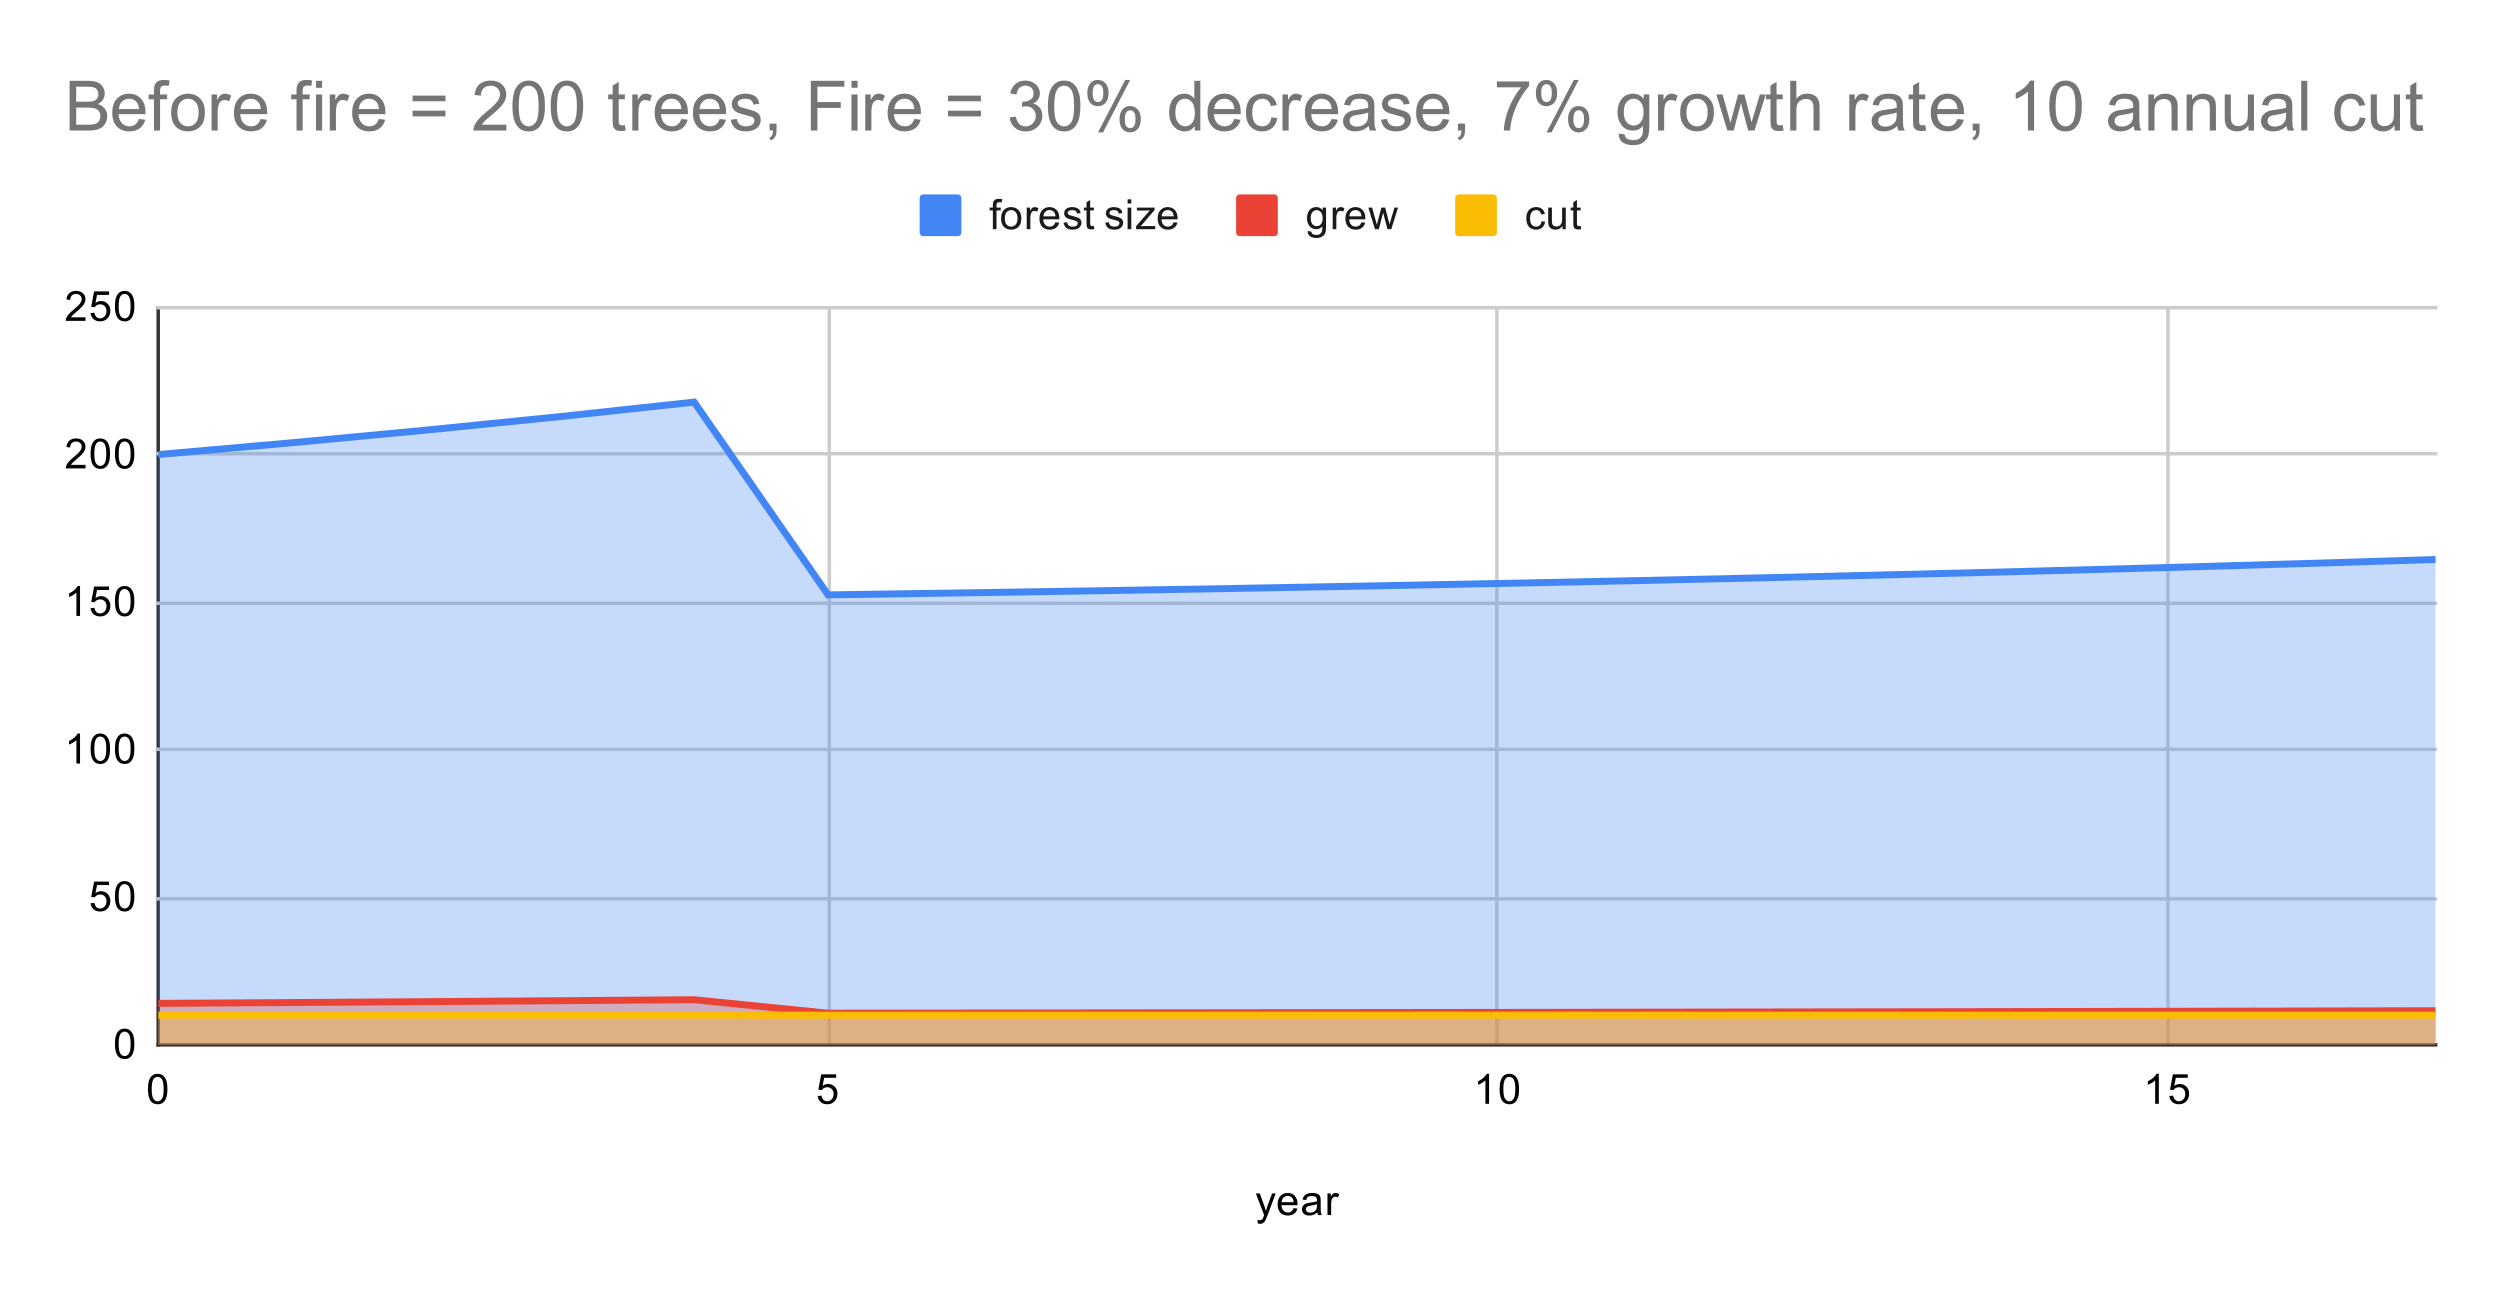<svg version="1.1" viewBox="0.0 0.0 719.0 371.0" fill="none" stroke="none" stroke-linecap="square" stroke-miterlimit="10" width="719" height="371" xmlns:xlink="http://www.w3.org/1999/xlink" xmlns="http://www.w3.org/2000/svg"><path fill="#ffffff" d="M0 0L719.0 0L719.0 371.0L0 371.0L0 0Z" fill-rule="nonzero"/><path stroke="#333333" stroke-width="1.0" stroke-linecap="butt" d="M45.5 88.5L45.5 300.5" fill-rule="nonzero"/><path stroke="#cccccc" stroke-width="1.0" stroke-linecap="butt" d="M238.5 88.5L238.5 300.5" fill-rule="nonzero"/><path stroke="#cccccc" stroke-width="1.0" stroke-linecap="butt" d="M430.5 88.5L430.5 300.5" fill-rule="nonzero"/><path stroke="#cccccc" stroke-width="1.0" stroke-linecap="butt" d="M623.5 88.5L623.5 300.5" fill-rule="nonzero"/><path stroke="#333333" stroke-width="1.0" stroke-linecap="butt" d="M45.5 300.5L700.5 300.5" fill-rule="nonzero"/><path stroke="#cccccc" stroke-width="1.0" stroke-linecap="butt" d="M45.5 258.5L700.5 258.5" fill-rule="nonzero"/><path stroke="#cccccc" stroke-width="1.0" stroke-linecap="butt" d="M45.5 215.5L700.5 215.5" fill-rule="nonzero"/><path stroke="#cccccc" stroke-width="1.0" stroke-linecap="butt" d="M45.5 173.5L700.5 173.5" fill-rule="nonzero"/><path stroke="#cccccc" stroke-width="1.0" stroke-linecap="butt" d="M45.5 130.5L700.5 130.5" fill-rule="nonzero"/><path stroke="#cccccc" stroke-width="1.0" stroke-linecap="butt" d="M45.5 88.5L700.5 88.5" fill-rule="nonzero"/><clipPath id="id_0"><path d="M45.55 88.283L700.45 88.283L700.45 300.45L45.55 300.45L45.55 88.283Z" clip-rule="nonzero"/></clipPath><path fill="#4285f4" fill-opacity="0.302" clip-path="url(#id_0)" d="M45.55 130.717L84.074 127.322L122.597 123.69L161.121 119.803L199.644 115.644L238.168 171.086L276.691 170.517L315.215 169.906L353.738 169.253L392.262 168.557L430.785 167.81L469.309 167.012L507.832 166.155L546.356 165.239L584.879 164.263L623.403 163.219L661.926 162.099L700.45 160.902L700.45 300.45L661.926 300.45L623.403 300.45L584.879 300.45L546.356 300.45L507.832 300.45L469.309 300.45L430.785 300.45L392.262 300.45L353.738 300.45L315.215 300.45L276.691 300.45L238.168 300.45L199.644 300.45L161.121 300.45L122.597 300.45L84.074 300.45L45.55 300.45Z" fill-rule="nonzero"/><path fill="#ea4335" fill-opacity="0.302" clip-path="url(#id_0)" d="M45.55 288.569L84.074 288.331L122.597 288.076L161.121 287.805L199.644 287.516L238.168 291.395L276.691 291.352L315.215 291.31L353.738 291.267L392.262 291.216L430.785 291.166L469.309 291.106L507.832 291.047L546.356 290.987L584.879 290.919L623.403 290.843L661.926 290.767L700.45 290.682L700.45 300.45L661.926 300.45L623.403 300.45L584.879 300.45L546.356 300.45L507.832 300.45L469.309 300.45L430.785 300.45L392.262 300.45L353.738 300.45L315.215 300.45L276.691 300.45L238.168 300.45L199.644 300.45L161.121 300.45L122.597 300.45L84.074 300.45L45.55 300.45Z" fill-rule="nonzero"/><path fill="#fbbc04" fill-opacity="0.302" clip-path="url(#id_0)" d="M45.55 291.963L84.074 291.963L122.597 291.963L161.121 291.963L199.644 291.963L238.168 291.963L276.691 291.963L315.215 291.963L353.738 291.963L392.262 291.963L430.785 291.963L469.309 291.963L507.832 291.963L546.356 291.963L584.879 291.963L623.403 291.963L661.926 291.963L700.45 291.963L700.45 300.45L661.926 300.45L623.403 300.45L584.879 300.45L546.356 300.45L507.832 300.45L469.309 300.45L430.785 300.45L392.262 300.45L353.738 300.45L315.215 300.45L276.691 300.45L238.168 300.45L199.644 300.45L161.121 300.45L122.597 300.45L84.074 300.45L45.55 300.45Z" fill-rule="nonzero"/><path stroke="#4285f4" stroke-width="2.0" stroke-linecap="butt" clip-path="url(#id_0)" d="M45.55 130.717L84.074 127.322L122.597 123.69L161.121 119.803L199.644 115.644L238.168 171.086L276.691 170.517L315.215 169.906L353.738 169.253L392.262 168.557L430.785 167.81L469.309 167.012L507.832 166.155L546.356 165.239L584.879 164.263L623.403 163.219L661.926 162.099L700.45 160.902" fill-rule="nonzero"/><path stroke="#ea4335" stroke-width="2.0" stroke-linecap="butt" clip-path="url(#id_0)" d="M45.55 288.569L84.074 288.331L122.597 288.076L161.121 287.805L199.644 287.516L238.168 291.395L276.691 291.352L315.215 291.31L353.738 291.267L392.262 291.216L430.785 291.166L469.309 291.106L507.832 291.047L546.356 290.987L584.879 290.919L623.403 290.843L661.926 290.767L700.45 290.682" fill-rule="nonzero"/><path stroke="#fbbc04" stroke-width="2.0" stroke-linecap="butt" clip-path="url(#id_0)" d="M45.55 291.963L84.074 291.963L122.597 291.963L161.121 291.963L199.644 291.963L238.168 291.963L276.691 291.963L315.215 291.963L353.738 291.963L392.262 291.963L430.785 291.963L469.309 291.963L507.832 291.963L546.356 291.963L584.879 291.963L623.403 291.963L661.926 291.963L700.45 291.963" fill-rule="nonzero"/><path fill="#000000" fill-opacity="0.0" clip-path="url(#id_0)" d="M48.55 130.717C48.55 132.374 47.207 133.717 45.55 133.717C43.893 133.717 42.55 132.374 42.55 130.717C42.55 129.06 43.893 127.717 45.55 127.717C47.207 127.717 48.55 129.06 48.55 130.717Z" fill-rule="nonzero"/><path fill="#000000" fill-opacity="0.0" clip-path="url(#id_0)" d="M87.074 127.322C87.074 128.979 85.73 130.322 84.074 130.322C82.417 130.322 81.074 128.979 81.074 127.322C81.074 125.665 82.417 124.322 84.074 124.322C85.73 124.322 87.074 125.665 87.074 127.322Z" fill-rule="nonzero"/><path fill="#000000" fill-opacity="0.0" clip-path="url(#id_0)" d="M125.597 123.69C125.597 125.347 124.254 126.69 122.597 126.69C120.94 126.69 119.597 125.347 119.597 123.69C119.597 122.033 120.94 120.69 122.597 120.69C124.254 120.69 125.597 122.033 125.597 123.69Z" fill-rule="nonzero"/><path fill="#000000" fill-opacity="0.0" clip-path="url(#id_0)" d="M164.121 119.803C164.121 121.46 162.777 122.803 161.121 122.803C159.464 122.803 158.121 121.46 158.121 119.803C158.121 118.146 159.464 116.803 161.121 116.803C162.777 116.803 164.121 118.146 164.121 119.803Z" fill-rule="nonzero"/><path fill="#000000" fill-opacity="0.0" clip-path="url(#id_0)" d="M202.644 115.644C202.644 117.301 201.301 118.644 199.644 118.644C197.987 118.644 196.644 117.301 196.644 115.644C196.644 113.987 197.987 112.644 199.644 112.644C201.301 112.644 202.644 113.987 202.644 115.644Z" fill-rule="nonzero"/><path fill="#000000" fill-opacity="0.0" clip-path="url(#id_0)" d="M241.168 171.086C241.168 172.743 239.825 174.086 238.168 174.086C236.511 174.086 235.168 172.743 235.168 171.086C235.168 169.429 236.511 168.086 238.168 168.086C239.825 168.086 241.168 169.429 241.168 171.086Z" fill-rule="nonzero"/><path fill="#000000" fill-opacity="0.0" clip-path="url(#id_0)" d="M279.691 170.517C279.691 172.174 278.348 173.517 276.691 173.517C275.034 173.517 273.691 172.174 273.691 170.517C273.691 168.861 275.034 167.517 276.691 167.517C278.348 167.517 279.691 168.861 279.691 170.517Z" fill-rule="nonzero"/><path fill="#000000" fill-opacity="0.0" clip-path="url(#id_0)" d="M318.215 169.906C318.215 171.563 316.872 172.906 315.215 172.906C313.558 172.906 312.215 171.563 312.215 169.906C312.215 168.25 313.558 166.906 315.215 166.906C316.872 166.906 318.215 168.25 318.215 169.906Z" fill-rule="nonzero"/><path fill="#000000" fill-opacity="0.0" clip-path="url(#id_0)" d="M356.738 169.253C356.738 170.91 355.395 172.253 353.738 172.253C352.081 172.253 350.738 170.91 350.738 169.253C350.738 167.596 352.081 166.253 353.738 166.253C355.395 166.253 356.738 167.596 356.738 169.253Z" fill-rule="nonzero"/><path fill="#000000" fill-opacity="0.0" clip-path="url(#id_0)" d="M395.262 168.557C395.262 170.214 393.919 171.557 392.262 171.557C390.605 171.557 389.262 170.214 389.262 168.557C389.262 166.9 390.605 165.557 392.262 165.557C393.919 165.557 395.262 166.9 395.262 168.557Z" fill-rule="nonzero"/><path fill="#000000" fill-opacity="0.0" clip-path="url(#id_0)" d="M433.785 167.81C433.785 169.467 432.442 170.81 430.785 170.81C429.128 170.81 427.785 169.467 427.785 167.81C427.785 166.153 429.128 164.81 430.785 164.81C432.442 164.81 433.785 166.153 433.785 167.81Z" fill-rule="nonzero"/><path fill="#000000" fill-opacity="0.0" clip-path="url(#id_0)" d="M472.309 167.012C472.309 168.669 470.966 170.012 469.309 170.012C467.652 170.012 466.309 168.669 466.309 167.012C466.309 165.356 467.652 164.012 469.309 164.012C470.966 164.012 472.309 165.356 472.309 167.012Z" fill-rule="nonzero"/><path fill="#000000" fill-opacity="0.0" clip-path="url(#id_0)" d="M510.832 166.155C510.832 167.812 509.489 169.155 507.832 169.155C506.175 169.155 504.832 167.812 504.832 166.155C504.832 164.498 506.175 163.155 507.832 163.155C509.489 163.155 510.832 164.498 510.832 166.155Z" fill-rule="nonzero"/><path fill="#000000" fill-opacity="0.0" clip-path="url(#id_0)" d="M549.356 165.239C549.356 166.896 548.013 168.239 546.356 168.239C544.699 168.239 543.356 166.896 543.356 165.239C543.356 163.582 544.699 162.239 546.356 162.239C548.013 162.239 549.356 163.582 549.356 165.239Z" fill-rule="nonzero"/><path fill="#000000" fill-opacity="0.0" clip-path="url(#id_0)" d="M587.879 164.263C587.879 165.92 586.536 167.263 584.879 167.263C583.223 167.263 581.879 165.92 581.879 164.263C581.879 162.606 583.223 161.263 584.879 161.263C586.536 161.263 587.879 162.606 587.879 164.263Z" fill-rule="nonzero"/><path fill="#000000" fill-opacity="0.0" clip-path="url(#id_0)" d="M626.403 163.219C626.403 164.876 625.06 166.219 623.403 166.219C621.746 166.219 620.403 164.876 620.403 163.219C620.403 161.562 621.746 160.219 623.403 160.219C625.06 160.219 626.403 161.562 626.403 163.219Z" fill-rule="nonzero"/><path fill="#000000" fill-opacity="0.0" clip-path="url(#id_0)" d="M664.926 162.099C664.926 163.756 663.583 165.099 661.926 165.099C660.27 165.099 658.926 163.756 658.926 162.099C658.926 160.442 660.27 159.099 661.926 159.099C663.583 159.099 664.926 160.442 664.926 162.099Z" fill-rule="nonzero"/><path fill="#000000" fill-opacity="0.0" clip-path="url(#id_0)" d="M703.45 160.902C703.45 162.559 702.107 163.902 700.45 163.902C698.793 163.902 697.45 162.559 697.45 160.902C697.45 159.245 698.793 157.902 700.45 157.902C702.107 157.902 703.45 159.245 703.45 160.902Z" fill-rule="nonzero"/><path fill="#000000" fill-opacity="0.0" clip-path="url(#id_0)" d="M48.55 288.569C48.55 290.226 47.207 291.569 45.55 291.569C43.893 291.569 42.55 290.226 42.55 288.569C42.55 286.912 43.893 285.569 45.55 285.569C47.207 285.569 48.55 286.912 48.55 288.569Z" fill-rule="nonzero"/><path fill="#000000" fill-opacity="0.0" clip-path="url(#id_0)" d="M87.074 288.331C87.074 289.988 85.73 291.331 84.074 291.331C82.417 291.331 81.074 289.988 81.074 288.331C81.074 286.674 82.417 285.331 84.074 285.331C85.73 285.331 87.074 286.674 87.074 288.331Z" fill-rule="nonzero"/><path fill="#000000" fill-opacity="0.0" clip-path="url(#id_0)" d="M125.597 288.076C125.597 289.733 124.254 291.076 122.597 291.076C120.94 291.076 119.597 289.733 119.597 288.076C119.597 286.42 120.94 285.076 122.597 285.076C124.254 285.076 125.597 286.42 125.597 288.076Z" fill-rule="nonzero"/><path fill="#000000" fill-opacity="0.0" clip-path="url(#id_0)" d="M164.121 287.805C164.121 289.462 162.777 290.805 161.121 290.805C159.464 290.805 158.121 289.462 158.121 287.805C158.121 286.148 159.464 284.805 161.121 284.805C162.777 284.805 164.121 286.148 164.121 287.805Z" fill-rule="nonzero"/><path fill="#000000" fill-opacity="0.0" clip-path="url(#id_0)" d="M202.644 287.516C202.644 289.173 201.301 290.516 199.644 290.516C197.987 290.516 196.644 289.173 196.644 287.516C196.644 285.859 197.987 284.516 199.644 284.516C201.301 284.516 202.644 285.859 202.644 287.516Z" fill-rule="nonzero"/><path fill="#000000" fill-opacity="0.0" clip-path="url(#id_0)" d="M241.168 291.395C241.168 293.052 239.825 294.395 238.168 294.395C236.511 294.395 235.168 293.052 235.168 291.395C235.168 289.738 236.511 288.395 238.168 288.395C239.825 288.395 241.168 289.738 241.168 291.395Z" fill-rule="nonzero"/><path fill="#000000" fill-opacity="0.0" clip-path="url(#id_0)" d="M279.691 291.352C279.691 293.009 278.348 294.352 276.691 294.352C275.034 294.352 273.691 293.009 273.691 291.352C273.691 289.695 275.034 288.352 276.691 288.352C278.348 288.352 279.691 289.695 279.691 291.352Z" fill-rule="nonzero"/><path fill="#000000" fill-opacity="0.0" clip-path="url(#id_0)" d="M318.215 291.31C318.215 292.967 316.872 294.31 315.215 294.31C313.558 294.31 312.215 292.967 312.215 291.31C312.215 289.653 313.558 288.31 315.215 288.31C316.872 288.31 318.215 289.653 318.215 291.31Z" fill-rule="nonzero"/><path fill="#000000" fill-opacity="0.0" clip-path="url(#id_0)" d="M356.738 291.267C356.738 292.924 355.395 294.267 353.738 294.267C352.081 294.267 350.738 292.924 350.738 291.267C350.738 289.611 352.081 288.267 353.738 288.267C355.395 288.267 356.738 289.611 356.738 291.267Z" fill-rule="nonzero"/><path fill="#000000" fill-opacity="0.0" clip-path="url(#id_0)" d="M395.262 291.216C395.262 292.873 393.919 294.216 392.262 294.216C390.605 294.216 389.262 292.873 389.262 291.216C389.262 289.56 390.605 288.216 392.262 288.216C393.919 288.216 395.262 289.56 395.262 291.216Z" fill-rule="nonzero"/><path fill="#000000" fill-opacity="0.0" clip-path="url(#id_0)" d="M433.785 291.166C433.785 292.822 432.442 294.166 430.785 294.166C429.128 294.166 427.785 292.822 427.785 291.166C427.785 289.509 429.128 288.166 430.785 288.166C432.442 288.166 433.785 289.509 433.785 291.166Z" fill-rule="nonzero"/><path fill="#000000" fill-opacity="0.0" clip-path="url(#id_0)" d="M472.309 291.106C472.309 292.763 470.966 294.106 469.309 294.106C467.652 294.106 466.309 292.763 466.309 291.106C466.309 289.449 467.652 288.106 469.309 288.106C470.966 288.106 472.309 289.449 472.309 291.106Z" fill-rule="nonzero"/><path fill="#000000" fill-opacity="0.0" clip-path="url(#id_0)" d="M510.832 291.047C510.832 292.704 509.489 294.047 507.832 294.047C506.175 294.047 504.832 292.704 504.832 291.047C504.832 289.39 506.175 288.047 507.832 288.047C509.489 288.047 510.832 289.39 510.832 291.047Z" fill-rule="nonzero"/><path fill="#000000" fill-opacity="0.0" clip-path="url(#id_0)" d="M549.356 290.987C549.356 292.644 548.013 293.987 546.356 293.987C544.699 293.987 543.356 292.644 543.356 290.987C543.356 289.33 544.699 287.987 546.356 287.987C548.013 287.987 549.356 289.33 549.356 290.987Z" fill-rule="nonzero"/><path fill="#000000" fill-opacity="0.0" clip-path="url(#id_0)" d="M587.879 290.919C587.879 292.576 586.536 293.919 584.879 293.919C583.223 293.919 581.879 292.576 581.879 290.919C581.879 289.263 583.223 287.919 584.879 287.919C586.536 287.919 587.879 289.263 587.879 290.919Z" fill-rule="nonzero"/><path fill="#000000" fill-opacity="0.0" clip-path="url(#id_0)" d="M626.403 290.843C626.403 292.5 625.06 293.843 623.403 293.843C621.746 293.843 620.403 292.5 620.403 290.843C620.403 289.186 621.746 287.843 623.403 287.843C625.06 287.843 626.403 289.186 626.403 290.843Z" fill-rule="nonzero"/><path fill="#000000" fill-opacity="0.0" clip-path="url(#id_0)" d="M664.926 290.767C664.926 292.424 663.583 293.767 661.926 293.767C660.27 293.767 658.926 292.424 658.926 290.767C658.926 289.11 660.27 287.767 661.926 287.767C663.583 287.767 664.926 289.11 664.926 290.767Z" fill-rule="nonzero"/><path fill="#000000" fill-opacity="0.0" clip-path="url(#id_0)" d="M703.45 290.682C703.45 292.339 702.107 293.682 700.45 293.682C698.793 293.682 697.45 292.339 697.45 290.682C697.45 289.025 698.793 287.682 700.45 287.682C702.107 287.682 703.45 289.025 703.45 290.682Z" fill-rule="nonzero"/><path fill="#000000" fill-opacity="0.0" clip-path="url(#id_0)" d="M48.55 291.963C48.55 293.62 47.207 294.963 45.55 294.963C43.893 294.963 42.55 293.62 42.55 291.963C42.55 290.307 43.893 288.963 45.55 288.963C47.207 288.963 48.55 290.307 48.55 291.963Z" fill-rule="nonzero"/><path fill="#000000" fill-opacity="0.0" clip-path="url(#id_0)" d="M87.074 291.963C87.074 293.62 85.73 294.963 84.074 294.963C82.417 294.963 81.074 293.62 81.074 291.963C81.074 290.307 82.417 288.963 84.074 288.963C85.73 288.963 87.074 290.307 87.074 291.963Z" fill-rule="nonzero"/><path fill="#000000" fill-opacity="0.0" clip-path="url(#id_0)" d="M125.597 291.963C125.597 293.62 124.254 294.963 122.597 294.963C120.94 294.963 119.597 293.62 119.597 291.963C119.597 290.307 120.94 288.963 122.597 288.963C124.254 288.963 125.597 290.307 125.597 291.963Z" fill-rule="nonzero"/><path fill="#000000" fill-opacity="0.0" clip-path="url(#id_0)" d="M164.121 291.963C164.121 293.62 162.777 294.963 161.121 294.963C159.464 294.963 158.121 293.62 158.121 291.963C158.121 290.307 159.464 288.963 161.121 288.963C162.777 288.963 164.121 290.307 164.121 291.963Z" fill-rule="nonzero"/><path fill="#000000" fill-opacity="0.0" clip-path="url(#id_0)" d="M202.644 291.963C202.644 293.62 201.301 294.963 199.644 294.963C197.987 294.963 196.644 293.62 196.644 291.963C196.644 290.307 197.987 288.963 199.644 288.963C201.301 288.963 202.644 290.307 202.644 291.963Z" fill-rule="nonzero"/><path fill="#000000" fill-opacity="0.0" clip-path="url(#id_0)" d="M241.168 291.963C241.168 293.62 239.825 294.963 238.168 294.963C236.511 294.963 235.168 293.62 235.168 291.963C235.168 290.307 236.511 288.963 238.168 288.963C239.825 288.963 241.168 290.307 241.168 291.963Z" fill-rule="nonzero"/><path fill="#000000" fill-opacity="0.0" clip-path="url(#id_0)" d="M279.691 291.963C279.691 293.62 278.348 294.963 276.691 294.963C275.034 294.963 273.691 293.62 273.691 291.963C273.691 290.307 275.034 288.963 276.691 288.963C278.348 288.963 279.691 290.307 279.691 291.963Z" fill-rule="nonzero"/><path fill="#000000" fill-opacity="0.0" clip-path="url(#id_0)" d="M318.215 291.963C318.215 293.62 316.872 294.963 315.215 294.963C313.558 294.963 312.215 293.62 312.215 291.963C312.215 290.307 313.558 288.963 315.215 288.963C316.872 288.963 318.215 290.307 318.215 291.963Z" fill-rule="nonzero"/><path fill="#000000" fill-opacity="0.0" clip-path="url(#id_0)" d="M356.738 291.963C356.738 293.62 355.395 294.963 353.738 294.963C352.081 294.963 350.738 293.62 350.738 291.963C350.738 290.307 352.081 288.963 353.738 288.963C355.395 288.963 356.738 290.307 356.738 291.963Z" fill-rule="nonzero"/><path fill="#000000" fill-opacity="0.0" clip-path="url(#id_0)" d="M395.262 291.963C395.262 293.62 393.919 294.963 392.262 294.963C390.605 294.963 389.262 293.62 389.262 291.963C389.262 290.307 390.605 288.963 392.262 288.963C393.919 288.963 395.262 290.307 395.262 291.963Z" fill-rule="nonzero"/><path fill="#000000" fill-opacity="0.0" clip-path="url(#id_0)" d="M433.785 291.963C433.785 293.62 432.442 294.963 430.785 294.963C429.128 294.963 427.785 293.62 427.785 291.963C427.785 290.307 429.128 288.963 430.785 288.963C432.442 288.963 433.785 290.307 433.785 291.963Z" fill-rule="nonzero"/><path fill="#000000" fill-opacity="0.0" clip-path="url(#id_0)" d="M472.309 291.963C472.309 293.62 470.966 294.963 469.309 294.963C467.652 294.963 466.309 293.62 466.309 291.963C466.309 290.307 467.652 288.963 469.309 288.963C470.966 288.963 472.309 290.307 472.309 291.963Z" fill-rule="nonzero"/><path fill="#000000" fill-opacity="0.0" clip-path="url(#id_0)" d="M510.832 291.963C510.832 293.62 509.489 294.963 507.832 294.963C506.175 294.963 504.832 293.62 504.832 291.963C504.832 290.307 506.175 288.963 507.832 288.963C509.489 288.963 510.832 290.307 510.832 291.963Z" fill-rule="nonzero"/><path fill="#000000" fill-opacity="0.0" clip-path="url(#id_0)" d="M549.356 291.963C549.356 293.62 548.013 294.963 546.356 294.963C544.699 294.963 543.356 293.62 543.356 291.963C543.356 290.307 544.699 288.963 546.356 288.963C548.013 288.963 549.356 290.307 549.356 291.963Z" fill-rule="nonzero"/><path fill="#000000" fill-opacity="0.0" clip-path="url(#id_0)" d="M587.879 291.963C587.879 293.62 586.536 294.963 584.879 294.963C583.223 294.963 581.879 293.62 581.879 291.963C581.879 290.307 583.223 288.963 584.879 288.963C586.536 288.963 587.879 290.307 587.879 291.963Z" fill-rule="nonzero"/><path fill="#000000" fill-opacity="0.0" clip-path="url(#id_0)" d="M626.403 291.963C626.403 293.62 625.06 294.963 623.403 294.963C621.746 294.963 620.403 293.62 620.403 291.963C620.403 290.307 621.746 288.963 623.403 288.963C625.06 288.963 626.403 290.307 626.403 291.963Z" fill-rule="nonzero"/><path fill="#000000" fill-opacity="0.0" clip-path="url(#id_0)" d="M664.926 291.963C664.926 293.62 663.583 294.963 661.926 294.963C660.27 294.963 658.926 293.62 658.926 291.963C658.926 290.307 660.27 288.963 661.926 288.963C663.583 288.963 664.926 290.307 664.926 291.963Z" fill-rule="nonzero"/><path fill="#000000" fill-opacity="0.0" clip-path="url(#id_0)" d="M703.45 291.963C703.45 293.62 702.107 294.963 700.45 294.963C698.793 294.963 697.45 293.62 697.45 291.963C697.45 290.307 698.793 288.963 700.45 288.963C702.107 288.963 703.45 290.307 703.45 291.963Z" fill-rule="nonzero"/><path fill="#000000" d="M361.75 351.841L361.625 350.856Q361.969 350.95 362.234 350.95Q362.578 350.95 362.781 350.825Q363.0 350.716 363.141 350.512Q363.234 350.341 363.469 349.716Q363.484 349.637 363.562 349.466L361.188 343.231L362.328 343.231L363.625 346.825Q363.875 347.512 364.078 348.278Q364.266 347.544 364.516 346.856L365.844 343.231L366.891 343.231L364.531 349.559Q364.141 350.575 363.938 350.966Q363.656 351.497 363.281 351.731Q362.922 351.981 362.422 351.981Q362.125 351.981 361.75 351.841ZM372.047 347.45L373.141 347.575Q372.891 348.528 372.188 349.059Q371.484 349.591 370.406 349.591Q369.047 349.591 368.234 348.747Q367.438 347.903 367.438 346.387Q367.438 344.825 368.25 343.966Q369.062 343.091 370.344 343.091Q371.594 343.091 372.375 343.934Q373.172 344.778 373.172 346.325Q373.172 346.419 373.172 346.606L368.531 346.606Q368.594 347.637 369.109 348.184Q369.625 348.716 370.406 348.716Q370.984 348.716 371.391 348.419Q371.812 348.106 372.047 347.45ZM368.594 345.747L372.062 345.747Q372.0 344.95 371.672 344.559Q371.156 343.95 370.359 343.95Q369.625 343.95 369.125 344.434Q368.641 344.919 368.594 345.747ZM378.859 348.684Q378.266 349.184 377.719 349.387Q377.188 349.591 376.562 349.591Q375.531 349.591 374.984 349.091Q374.438 348.591 374.438 347.809Q374.438 347.356 374.641 346.981Q374.844 346.591 375.188 346.372Q375.531 346.137 375.953 346.028Q376.25 345.934 376.891 345.856Q378.156 345.716 378.766 345.497Q378.766 345.278 378.766 345.231Q378.766 344.575 378.469 344.309Q378.062 343.966 377.266 343.966Q376.531 343.966 376.172 344.231Q375.812 344.481 375.641 345.137L374.609 344.997Q374.75 344.341 375.078 343.934Q375.406 343.528 376.016 343.309Q376.625 343.091 377.422 343.091Q378.219 343.091 378.719 343.278Q379.219 343.466 379.453 343.747Q379.688 344.028 379.781 344.466Q379.828 344.731 379.828 345.434L379.828 346.841Q379.828 348.309 379.891 348.7Q379.969 349.091 380.172 349.45L379.062 349.45Q378.906 349.122 378.859 348.684ZM378.766 346.325Q378.188 346.559 377.047 346.731Q376.391 346.825 376.125 346.95Q375.859 347.059 375.703 347.278Q375.562 347.497 375.562 347.778Q375.562 348.2 375.875 348.481Q376.203 348.762 376.812 348.762Q377.422 348.762 377.891 348.497Q378.375 348.231 378.594 347.762Q378.766 347.403 378.766 346.716L378.766 346.325ZM381.781 349.45L381.781 343.231L382.734 343.231L382.734 344.169Q383.094 343.512 383.391 343.309Q383.703 343.091 384.078 343.091Q384.609 343.091 385.156 343.419L384.797 344.403Q384.406 344.169 384.031 344.169Q383.672 344.169 383.391 344.387Q383.125 344.591 383.016 344.966Q382.828 345.528 382.828 346.184L382.828 349.45L381.781 349.45Z" fill-rule="nonzero"/><path fill="#000000" d="M33.05 300.216Q33.05 298.684 33.362 297.762Q33.675 296.825 34.284 296.325Q34.909 295.825 35.847 295.825Q36.534 295.825 37.05 296.106Q37.581 296.387 37.925 296.919Q38.269 297.434 38.456 298.184Q38.644 298.934 38.644 300.216Q38.644 301.731 38.331 302.653Q38.034 303.575 37.409 304.091Q36.8 304.591 35.847 304.591Q34.612 304.591 33.894 303.7Q33.05 302.637 33.05 300.216ZM34.128 300.216Q34.128 302.325 34.628 303.028Q35.128 303.731 35.847 303.731Q36.581 303.731 37.066 303.028Q37.566 302.325 37.566 300.216Q37.566 298.091 37.066 297.403Q36.581 296.7 35.831 296.7Q35.112 296.7 34.675 297.309Q34.128 298.091 34.128 300.216Z" fill-rule="nonzero"/><path fill="#000000" d="M26.05 259.767L27.159 259.673Q27.284 260.485 27.722 260.892Q28.175 261.298 28.816 261.298Q29.566 261.298 30.097 260.72Q30.628 260.142 30.628 259.204Q30.628 258.298 30.113 257.782Q29.613 257.251 28.784 257.251Q28.284 257.251 27.863 257.485Q27.456 257.72 27.222 258.079L26.238 257.954L27.066 253.548L31.347 253.548L31.347 254.548L27.909 254.548L27.456 256.86Q28.222 256.314 29.066 256.314Q30.191 256.314 30.956 257.095Q31.738 257.876 31.738 259.11Q31.738 260.267 31.066 261.126Q30.238 262.157 28.816 262.157Q27.644 262.157 26.894 261.501Q26.159 260.845 26.05 259.767ZM33.05 257.782Q33.05 256.251 33.362 255.329Q33.675 254.392 34.284 253.892Q34.909 253.392 35.847 253.392Q36.534 253.392 37.05 253.673Q37.581 253.954 37.925 254.485Q38.269 255.001 38.456 255.751Q38.644 256.501 38.644 257.782Q38.644 259.298 38.331 260.22Q38.034 261.142 37.409 261.657Q36.8 262.157 35.847 262.157Q34.612 262.157 33.894 261.267Q33.05 260.204 33.05 257.782ZM34.128 257.782Q34.128 259.892 34.628 260.595Q35.128 261.298 35.847 261.298Q36.581 261.298 37.066 260.595Q37.566 259.892 37.566 257.782Q37.566 255.657 37.066 254.97Q36.581 254.267 35.831 254.267Q35.112 254.267 34.675 254.876Q34.128 255.657 34.128 257.782Z" fill-rule="nonzero"/><path fill="#000000" d="M23.019 219.583L21.972 219.583L21.972 212.865Q21.581 213.224 20.956 213.599Q20.347 213.958 19.863 214.13L19.863 213.115Q20.738 212.693 21.394 212.115Q22.066 211.521 22.347 210.958L23.019 210.958L23.019 219.583ZM26.05 215.349Q26.05 213.818 26.363 212.896Q26.675 211.958 27.284 211.458Q27.909 210.958 28.847 210.958Q29.534 210.958 30.05 211.24Q30.581 211.521 30.925 212.052Q31.269 212.568 31.456 213.318Q31.644 214.068 31.644 215.349Q31.644 216.865 31.331 217.786Q31.034 218.708 30.409 219.224Q29.8 219.724 28.847 219.724Q27.613 219.724 26.894 218.833Q26.05 217.771 26.05 215.349ZM27.128 215.349Q27.128 217.458 27.628 218.161Q28.128 218.865 28.847 218.865Q29.581 218.865 30.066 218.161Q30.566 217.458 30.566 215.349Q30.566 213.224 30.066 212.536Q29.581 211.833 28.831 211.833Q28.113 211.833 27.675 212.443Q27.128 213.224 27.128 215.349ZM33.05 215.349Q33.05 213.818 33.362 212.896Q33.675 211.958 34.284 211.458Q34.909 210.958 35.847 210.958Q36.534 210.958 37.05 211.24Q37.581 211.521 37.925 212.052Q38.269 212.568 38.456 213.318Q38.644 214.068 38.644 215.349Q38.644 216.865 38.331 217.786Q38.034 218.708 37.409 219.224Q36.8 219.724 35.847 219.724Q34.612 219.724 33.894 218.833Q33.05 217.771 33.05 215.349ZM34.128 215.349Q34.128 217.458 34.628 218.161Q35.128 218.865 35.847 218.865Q36.581 218.865 37.066 218.161Q37.566 217.458 37.566 215.349Q37.566 213.224 37.066 212.536Q36.581 211.833 35.831 211.833Q35.112 211.833 34.675 212.443Q34.128 213.224 34.128 215.349Z" fill-rule="nonzero"/><path fill="#000000" d="M23.019 177.15L21.972 177.15L21.972 170.431Q21.581 170.791 20.956 171.166Q20.347 171.525 19.863 171.697L19.863 170.681Q20.738 170.259 21.394 169.681Q22.066 169.088 22.347 168.525L23.019 168.525L23.019 177.15ZM26.05 174.9L27.159 174.806Q27.284 175.619 27.722 176.025Q28.175 176.431 28.816 176.431Q29.566 176.431 30.097 175.853Q30.628 175.275 30.628 174.338Q30.628 173.431 30.113 172.916Q29.613 172.384 28.784 172.384Q28.284 172.384 27.863 172.619Q27.456 172.853 27.222 173.213L26.238 173.088L27.066 168.681L31.347 168.681L31.347 169.681L27.909 169.681L27.456 171.994Q28.222 171.447 29.066 171.447Q30.191 171.447 30.956 172.228Q31.738 173.009 31.738 174.244Q31.738 175.4 31.066 176.259Q30.238 177.291 28.816 177.291Q27.644 177.291 26.894 176.634Q26.159 175.978 26.05 174.9ZM33.05 172.916Q33.05 171.384 33.362 170.463Q33.675 169.525 34.284 169.025Q34.909 168.525 35.847 168.525Q36.534 168.525 37.05 168.806Q37.581 169.088 37.925 169.619Q38.269 170.134 38.456 170.884Q38.644 171.634 38.644 172.916Q38.644 174.431 38.331 175.353Q38.034 176.275 37.409 176.791Q36.8 177.291 35.847 177.291Q34.612 177.291 33.894 176.4Q33.05 175.338 33.05 172.916ZM34.128 172.916Q34.128 175.025 34.628 175.728Q35.128 176.431 35.847 176.431Q36.581 176.431 37.066 175.728Q37.566 175.025 37.566 172.916Q37.566 170.791 37.066 170.103Q36.581 169.4 35.831 169.4Q35.112 169.4 34.675 170.009Q34.128 170.791 34.128 172.916Z" fill-rule="nonzero"/><path fill="#000000" d="M24.597 133.701L24.597 134.717L18.909 134.717Q18.909 134.342 19.034 133.982Q19.253 133.404 19.722 132.842Q20.206 132.279 21.113 131.545Q22.519 130.389 23.003 129.717Q23.503 129.045 23.503 128.451Q23.503 127.826 23.05 127.404Q22.597 126.967 21.878 126.967Q21.113 126.967 20.659 127.42Q20.206 127.873 20.191 128.685L19.113 128.576Q19.222 127.357 19.941 126.732Q20.675 126.092 21.909 126.092Q23.144 126.092 23.863 126.779Q24.581 127.467 24.581 128.482Q24.581 128.998 24.363 129.498Q24.159 129.982 23.659 130.545Q23.175 131.092 22.05 132.045Q21.097 132.842 20.816 133.139Q20.55 133.42 20.378 133.701L24.597 133.701ZM26.05 130.482Q26.05 128.951 26.363 128.029Q26.675 127.092 27.284 126.592Q27.909 126.092 28.847 126.092Q29.534 126.092 30.05 126.373Q30.581 126.654 30.925 127.185Q31.269 127.701 31.456 128.451Q31.644 129.201 31.644 130.482Q31.644 131.998 31.331 132.92Q31.034 133.842 30.409 134.357Q29.8 134.857 28.847 134.857Q27.613 134.857 26.894 133.967Q26.05 132.904 26.05 130.482ZM27.128 130.482Q27.128 132.592 27.628 133.295Q28.128 133.998 28.847 133.998Q29.581 133.998 30.066 133.295Q30.566 132.592 30.566 130.482Q30.566 128.357 30.066 127.67Q29.581 126.967 28.831 126.967Q28.113 126.967 27.675 127.576Q27.128 128.357 27.128 130.482ZM33.05 130.482Q33.05 128.951 33.362 128.029Q33.675 127.092 34.284 126.592Q34.909 126.092 35.847 126.092Q36.534 126.092 37.05 126.373Q37.581 126.654 37.925 127.185Q38.269 127.701 38.456 128.451Q38.644 129.201 38.644 130.482Q38.644 131.998 38.331 132.92Q38.034 133.842 37.409 134.357Q36.8 134.857 35.847 134.857Q34.612 134.857 33.894 133.967Q33.05 132.904 33.05 130.482ZM34.128 130.482Q34.128 132.592 34.628 133.295Q35.128 133.998 35.847 133.998Q36.581 133.998 37.066 133.295Q37.566 132.592 37.566 130.482Q37.566 128.357 37.066 127.67Q36.581 126.967 35.831 126.967Q35.112 126.967 34.675 127.576Q34.128 128.357 34.128 130.482Z" fill-rule="nonzero"/><path fill="#000000" d="M24.597 91.268L24.597 92.283L18.909 92.283Q18.909 91.908 19.034 91.549Q19.253 90.971 19.722 90.408Q20.206 89.846 21.113 89.111Q22.519 87.955 23.003 87.283Q23.503 86.611 23.503 86.018Q23.503 85.393 23.05 84.971Q22.597 84.533 21.878 84.533Q21.113 84.533 20.659 84.986Q20.206 85.44 20.191 86.252L19.113 86.143Q19.222 84.924 19.941 84.299Q20.675 83.658 21.909 83.658Q23.144 83.658 23.863 84.346Q24.581 85.033 24.581 86.049Q24.581 86.565 24.363 87.065Q24.159 87.549 23.659 88.111Q23.175 88.658 22.05 89.611Q21.097 90.408 20.816 90.705Q20.55 90.986 20.378 91.268L24.597 91.268ZM26.05 90.033L27.159 89.94Q27.284 90.752 27.722 91.158Q28.175 91.565 28.816 91.565Q29.566 91.565 30.097 90.986Q30.628 90.408 30.628 89.471Q30.628 88.565 30.113 88.049Q29.613 87.518 28.784 87.518Q28.284 87.518 27.863 87.752Q27.456 87.986 27.222 88.346L26.238 88.221L27.066 83.815L31.347 83.815L31.347 84.815L27.909 84.815L27.456 87.127Q28.222 86.58 29.066 86.58Q30.191 86.58 30.956 87.361Q31.738 88.143 31.738 89.377Q31.738 90.533 31.066 91.393Q30.238 92.424 28.816 92.424Q27.644 92.424 26.894 91.768Q26.159 91.111 26.05 90.033ZM33.05 88.049Q33.05 86.518 33.362 85.596Q33.675 84.658 34.284 84.158Q34.909 83.658 35.847 83.658Q36.534 83.658 37.05 83.94Q37.581 84.221 37.925 84.752Q38.269 85.268 38.456 86.018Q38.644 86.768 38.644 88.049Q38.644 89.565 38.331 90.486Q38.034 91.408 37.409 91.924Q36.8 92.424 35.847 92.424Q34.612 92.424 33.894 91.533Q33.05 90.471 33.05 88.049ZM34.128 88.049Q34.128 90.158 34.628 90.861Q35.128 91.565 35.847 91.565Q36.581 91.565 37.066 90.861Q37.566 90.158 37.566 88.049Q37.566 85.924 37.066 85.236Q36.581 84.533 35.831 84.533Q35.112 84.533 34.675 85.143Q34.128 85.924 34.128 88.049Z" fill-rule="nonzero"/><path fill="#000000" d="M42.55 313.216Q42.55 311.684 42.862 310.762Q43.175 309.825 43.784 309.325Q44.409 308.825 45.347 308.825Q46.034 308.825 46.55 309.106Q47.081 309.387 47.425 309.919Q47.769 310.434 47.956 311.184Q48.144 311.934 48.144 313.216Q48.144 314.731 47.831 315.653Q47.534 316.575 46.909 317.091Q46.3 317.591 45.347 317.591Q44.112 317.591 43.394 316.7Q42.55 315.637 42.55 313.216ZM43.628 313.216Q43.628 315.325 44.128 316.028Q44.628 316.731 45.347 316.731Q46.081 316.731 46.566 316.028Q47.066 315.325 47.066 313.216Q47.066 311.091 46.566 310.403Q46.081 309.7 45.331 309.7Q44.612 309.7 44.175 310.309Q43.628 311.091 43.628 313.216Z" fill-rule="nonzero"/><path fill="#000000" d="M235.168 315.2L236.277 315.106Q236.402 315.919 236.84 316.325Q237.293 316.731 237.933 316.731Q238.683 316.731 239.215 316.153Q239.746 315.575 239.746 314.637Q239.746 313.731 239.23 313.216Q238.73 312.684 237.902 312.684Q237.402 312.684 236.98 312.919Q236.574 313.153 236.34 313.512L235.355 313.387L236.183 308.981L240.465 308.981L240.465 309.981L237.027 309.981L236.574 312.294Q237.34 311.747 238.183 311.747Q239.308 311.747 240.074 312.528Q240.855 313.309 240.855 314.544Q240.855 315.7 240.183 316.559Q239.355 317.591 237.933 317.591Q236.761 317.591 236.011 316.934Q235.277 316.278 235.168 315.2Z" fill-rule="nonzero"/><path fill="#000000" d="M428.254 317.45L427.207 317.45L427.207 310.731Q426.817 311.091 426.192 311.466Q425.582 311.825 425.098 311.997L425.098 310.981Q425.973 310.559 426.629 309.981Q427.301 309.387 427.582 308.825L428.254 308.825L428.254 317.45ZM431.285 313.216Q431.285 311.684 431.598 310.762Q431.91 309.825 432.52 309.325Q433.145 308.825 434.082 308.825Q434.77 308.825 435.285 309.106Q435.817 309.387 436.16 309.919Q436.504 310.434 436.692 311.184Q436.879 311.934 436.879 313.216Q436.879 314.731 436.567 315.653Q436.27 316.575 435.645 317.091Q435.035 317.591 434.082 317.591Q432.848 317.591 432.129 316.7Q431.285 315.637 431.285 313.216ZM432.363 313.216Q432.363 315.325 432.863 316.028Q433.363 316.731 434.082 316.731Q434.817 316.731 435.301 316.028Q435.801 315.325 435.801 313.216Q435.801 311.091 435.301 310.403Q434.817 309.7 434.067 309.7Q433.348 309.7 432.91 310.309Q432.363 311.091 432.363 313.216Z" fill-rule="nonzero"/><path fill="#000000" d="M620.872 317.45L619.825 317.45L619.825 310.731Q619.434 311.091 618.809 311.466Q618.2 311.825 617.715 311.997L617.715 310.981Q618.59 310.559 619.247 309.981Q619.919 309.387 620.2 308.825L620.872 308.825L620.872 317.45ZM623.903 315.2L625.012 315.106Q625.137 315.919 625.575 316.325Q626.028 316.731 626.669 316.731Q627.419 316.731 627.95 316.153Q628.481 315.575 628.481 314.637Q628.481 313.731 627.965 313.216Q627.465 312.684 626.637 312.684Q626.137 312.684 625.715 312.919Q625.309 313.153 625.075 313.512L624.09 313.387L624.919 308.981L629.2 308.981L629.2 309.981L625.762 309.981L625.309 312.294Q626.075 311.747 626.919 311.747Q628.044 311.747 628.809 312.528Q629.59 313.309 629.59 314.544Q629.59 315.7 628.919 316.559Q628.09 317.591 626.669 317.591Q625.497 317.591 624.747 316.934Q624.012 316.278 623.903 315.2Z" fill-rule="nonzero"/><path fill="#4285f4" d="M264.5 56.917C264.5 56.364 264.948 55.917 265.5 55.917L275.5 55.917C276.052 55.917 276.5 56.364 276.5 56.917L276.5 66.917C276.5 67.469 276.052 67.917 275.5 67.917L265.5 67.917C264.948 67.917 264.5 67.469 264.5 66.917Z" fill-rule="nonzero"/><path fill="#1a1a1a" d="M285.547 65.917L285.547 60.51L284.609 60.51L284.609 59.698L285.547 59.698L285.547 59.026Q285.547 58.401 285.656 58.104Q285.812 57.682 286.188 57.432Q286.578 57.182 287.266 57.182Q287.719 57.182 288.25 57.292L288.094 58.198Q287.766 58.151 287.469 58.151Q286.984 58.151 286.781 58.354Q286.594 58.557 286.594 59.12L286.594 59.698L287.812 59.698L287.812 60.51L286.594 60.51L286.594 65.917L285.547 65.917ZM287.906 62.807Q287.906 61.073 288.859 60.245Q289.656 59.557 290.812 59.557Q292.094 59.557 292.906 60.401Q293.734 61.229 293.734 62.714Q293.734 63.917 293.375 64.604Q293.016 65.292 292.312 65.682Q291.625 66.057 290.812 66.057Q289.516 66.057 288.703 65.229Q287.906 64.385 287.906 62.807ZM288.984 62.807Q288.984 63.995 289.5 64.589Q290.031 65.182 290.812 65.182Q291.609 65.182 292.125 64.589Q292.641 63.995 292.641 62.776Q292.641 61.62 292.109 61.026Q291.594 60.432 290.812 60.432Q290.031 60.432 289.5 61.026Q288.984 61.604 288.984 62.807ZM295.281 65.917L295.281 59.698L296.234 59.698L296.234 60.635Q296.594 59.979 296.891 59.776Q297.203 59.557 297.578 59.557Q298.109 59.557 298.656 59.885L298.297 60.87Q297.906 60.635 297.531 60.635Q297.172 60.635 296.891 60.854Q296.625 61.057 296.516 61.432Q296.328 61.995 296.328 62.651L296.328 65.917L295.281 65.917ZM303.547 63.917L304.641 64.042Q304.391 64.995 303.688 65.526Q302.984 66.057 301.906 66.057Q300.547 66.057 299.734 65.214Q298.938 64.37 298.938 62.854Q298.938 61.292 299.75 60.432Q300.562 59.557 301.844 59.557Q303.094 59.557 303.875 60.401Q304.672 61.245 304.672 62.792Q304.672 62.885 304.672 63.073L300.031 63.073Q300.094 64.104 300.609 64.651Q301.125 65.182 301.906 65.182Q302.484 65.182 302.891 64.885Q303.312 64.573 303.547 63.917ZM300.094 62.214L303.562 62.214Q303.5 61.417 303.172 61.026Q302.656 60.417 301.859 60.417Q301.125 60.417 300.625 60.901Q300.141 61.385 300.094 62.214ZM305.875 64.057L306.906 63.901Q307.0 64.526 307.391 64.854Q307.797 65.182 308.531 65.182Q309.25 65.182 309.594 64.901Q309.953 64.604 309.953 64.198Q309.953 63.839 309.641 63.635Q309.422 63.495 308.562 63.276Q307.406 62.979 306.953 62.776Q306.516 62.557 306.281 62.182Q306.047 61.807 306.047 61.339Q306.047 60.932 306.234 60.573Q306.422 60.214 306.75 59.979Q307.0 59.807 307.422 59.682Q307.844 59.557 308.344 59.557Q309.062 59.557 309.609 59.776Q310.172 59.979 310.438 60.339Q310.703 60.698 310.797 61.292L309.766 61.432Q309.703 60.964 309.359 60.698Q309.031 60.417 308.406 60.417Q307.688 60.417 307.375 60.667Q307.062 60.901 307.062 61.229Q307.062 61.432 307.188 61.589Q307.328 61.76 307.594 61.87Q307.75 61.932 308.531 62.135Q309.656 62.448 310.094 62.635Q310.531 62.823 310.781 63.182Q311.031 63.542 311.031 64.089Q311.031 64.62 310.719 65.089Q310.422 65.542 309.844 65.807Q309.266 66.057 308.531 66.057Q307.312 66.057 306.672 65.557Q306.047 65.042 305.875 64.057ZM314.594 64.979L314.75 65.901Q314.297 65.995 313.953 65.995Q313.375 65.995 313.062 65.823Q312.75 65.635 312.609 65.339Q312.484 65.042 312.484 64.089L312.484 60.51L311.719 60.51L311.719 59.698L312.484 59.698L312.484 58.151L313.531 57.526L313.531 59.698L314.594 59.698L314.594 60.51L313.531 60.51L313.531 64.151Q313.531 64.604 313.578 64.729Q313.641 64.854 313.766 64.932Q313.891 65.01 314.125 65.01Q314.312 65.01 314.594 64.979ZM317.875 64.057L318.906 63.901Q319.0 64.526 319.391 64.854Q319.797 65.182 320.531 65.182Q321.25 65.182 321.594 64.901Q321.953 64.604 321.953 64.198Q321.953 63.839 321.641 63.635Q321.422 63.495 320.562 63.276Q319.406 62.979 318.953 62.776Q318.516 62.557 318.281 62.182Q318.047 61.807 318.047 61.339Q318.047 60.932 318.234 60.573Q318.422 60.214 318.75 59.979Q319.0 59.807 319.422 59.682Q319.844 59.557 320.344 59.557Q321.062 59.557 321.609 59.776Q322.172 59.979 322.438 60.339Q322.703 60.698 322.797 61.292L321.766 61.432Q321.703 60.964 321.359 60.698Q321.031 60.417 320.406 60.417Q319.688 60.417 319.375 60.667Q319.062 60.901 319.062 61.229Q319.062 61.432 319.188 61.589Q319.328 61.76 319.594 61.87Q319.75 61.932 320.531 62.135Q321.656 62.448 322.094 62.635Q322.531 62.823 322.781 63.182Q323.031 63.542 323.031 64.089Q323.031 64.62 322.719 65.089Q322.422 65.542 321.844 65.807Q321.266 66.057 320.531 66.057Q319.312 66.057 318.672 65.557Q318.047 65.042 317.875 64.057ZM324.297 58.542L324.297 57.323L325.359 57.323L325.359 58.542L324.297 58.542ZM324.297 65.917L324.297 59.698L325.359 59.698L325.359 65.917L324.297 65.917ZM326.734 65.917L326.734 65.057L330.703 60.51Q330.016 60.542 329.5 60.542L326.969 60.542L326.969 59.698L332.062 59.698L332.062 60.385L328.688 64.339L328.031 65.057Q328.75 65.01 329.359 65.01L332.25 65.01L332.25 65.917L326.734 65.917ZM337.547 63.917L338.641 64.042Q338.391 64.995 337.688 65.526Q336.984 66.057 335.906 66.057Q334.547 66.057 333.734 65.214Q332.938 64.37 332.938 62.854Q332.938 61.292 333.75 60.432Q334.562 59.557 335.844 59.557Q337.094 59.557 337.875 60.401Q338.672 61.245 338.672 62.792Q338.672 62.885 338.672 63.073L334.031 63.073Q334.094 64.104 334.609 64.651Q335.125 65.182 335.906 65.182Q336.484 65.182 336.891 64.885Q337.312 64.573 337.547 63.917ZM334.094 62.214L337.562 62.214Q337.5 61.417 337.172 61.026Q336.656 60.417 335.859 60.417Q335.125 60.417 334.625 60.901Q334.141 61.385 334.094 62.214Z" fill-rule="nonzero"/><path fill="#ea4335" d="M355.5 56.917C355.5 56.364 355.948 55.917 356.5 55.917L366.5 55.917C367.052 55.917 367.5 56.364 367.5 56.917L367.5 66.917C367.5 67.469 367.052 67.917 366.5 67.917L356.5 67.917C355.948 67.917 355.5 67.469 355.5 66.917Z" fill-rule="nonzero"/><path fill="#1a1a1a" d="M376.094 66.432L377.125 66.589Q377.188 67.057 377.484 67.276Q377.875 67.573 378.547 67.573Q379.281 67.573 379.672 67.276Q380.078 66.979 380.219 66.464Q380.312 66.135 380.297 65.104Q379.609 65.917 378.578 65.917Q377.297 65.917 376.594 64.995Q375.891 64.057 375.891 62.776Q375.891 61.885 376.203 61.135Q376.531 60.37 377.141 59.964Q377.75 59.557 378.578 59.557Q379.688 59.557 380.406 60.448L380.406 59.698L381.375 59.698L381.375 65.073Q381.375 66.526 381.078 67.135Q380.781 67.745 380.141 68.089Q379.5 68.448 378.562 68.448Q377.453 68.448 376.766 67.948Q376.078 67.448 376.094 66.432ZM376.969 62.698Q376.969 63.917 377.453 64.479Q377.938 65.042 378.672 65.042Q379.406 65.042 379.891 64.479Q380.391 63.917 380.391 62.729Q380.391 61.589 379.875 61.01Q379.375 60.432 378.656 60.432Q377.953 60.432 377.453 61.01Q376.969 61.573 376.969 62.698ZM383.281 65.917L383.281 59.698L384.234 59.698L384.234 60.635Q384.594 59.979 384.891 59.776Q385.203 59.557 385.578 59.557Q386.109 59.557 386.656 59.885L386.297 60.87Q385.906 60.635 385.531 60.635Q385.172 60.635 384.891 60.854Q384.625 61.057 384.516 61.432Q384.328 61.995 384.328 62.651L384.328 65.917L383.281 65.917ZM391.547 63.917L392.641 64.042Q392.391 64.995 391.688 65.526Q390.984 66.057 389.906 66.057Q388.547 66.057 387.734 65.214Q386.938 64.37 386.938 62.854Q386.938 61.292 387.75 60.432Q388.562 59.557 389.844 59.557Q391.094 59.557 391.875 60.401Q392.672 61.245 392.672 62.792Q392.672 62.885 392.672 63.073L388.031 63.073Q388.094 64.104 388.609 64.651Q389.125 65.182 389.906 65.182Q390.484 65.182 390.891 64.885Q391.312 64.573 391.547 63.917ZM388.094 62.214L391.562 62.214Q391.5 61.417 391.172 61.026Q390.656 60.417 389.859 60.417Q389.125 60.417 388.625 60.901Q388.141 61.385 388.094 62.214ZM395.438 65.917L393.531 59.698L394.625 59.698L395.609 63.292L395.984 64.62Q396.016 64.526 396.312 63.339L397.297 59.698L398.375 59.698L399.312 63.307L399.625 64.495L399.984 63.292L401.047 59.698L402.078 59.698L400.125 65.917L399.031 65.917L398.047 62.182L397.797 61.135L396.547 65.917L395.438 65.917Z" fill-rule="nonzero"/><path fill="#fbbc04" d="M418.5 56.917C418.5 56.364 418.948 55.917 419.5 55.917L429.5 55.917C430.052 55.917 430.5 56.364 430.5 56.917L430.5 66.917C430.5 67.469 430.052 67.917 429.5 67.917L419.5 67.917C418.948 67.917 418.5 67.469 418.5 66.917Z" fill-rule="nonzero"/><path fill="#1a1a1a" d="M443.359 63.635L444.391 63.776Q444.219 64.839 443.516 65.448Q442.812 66.057 441.797 66.057Q440.516 66.057 439.734 65.229Q438.969 64.385 438.969 62.823Q438.969 61.823 439.297 61.073Q439.641 60.307 440.312 59.932Q441.0 59.557 441.812 59.557Q442.812 59.557 443.453 60.073Q444.109 60.573 444.297 61.526L443.266 61.682Q443.125 61.057 442.75 60.745Q442.375 60.417 441.844 60.417Q441.047 60.417 440.547 60.995Q440.047 61.557 440.047 62.792Q440.047 64.057 440.531 64.62Q441.016 65.182 441.781 65.182Q442.406 65.182 442.812 64.807Q443.234 64.432 443.359 63.635ZM449.375 65.917L449.375 64.995Q448.641 66.057 447.391 66.057Q446.844 66.057 446.359 65.854Q445.891 65.635 445.656 65.323Q445.422 64.995 445.328 64.526Q445.266 64.229 445.266 63.542L445.266 59.698L446.328 59.698L446.328 63.151Q446.328 63.964 446.391 64.26Q446.484 64.667 446.797 64.917Q447.125 65.151 447.609 65.151Q448.078 65.151 448.484 64.917Q448.906 64.667 449.078 64.245Q449.266 63.823 449.266 63.026L449.266 59.698L450.312 59.698L450.312 65.917L449.375 65.917ZM454.594 64.979L454.75 65.901Q454.297 65.995 453.953 65.995Q453.375 65.995 453.062 65.823Q452.75 65.635 452.609 65.339Q452.484 65.042 452.484 64.089L452.484 60.51L451.719 60.51L451.719 59.698L452.484 59.698L452.484 58.151L453.531 57.526L453.531 59.698L454.594 59.698L454.594 60.51L453.531 60.51L453.531 64.151Q453.531 64.604 453.578 64.729Q453.641 64.854 453.766 64.932Q453.891 65.01 454.125 65.01Q454.312 65.01 454.594 64.979Z" fill-rule="nonzero"/><path fill="#757575" d="M20.019 37.55L20.019 23.238L25.394 23.238Q27.034 23.238 28.019 23.675Q29.003 24.097 29.566 25.003Q30.128 25.909 30.128 26.894Q30.128 27.816 29.628 28.628Q29.144 29.441 28.128 29.925Q29.425 30.316 30.128 31.238Q30.831 32.144 30.831 33.394Q30.831 34.409 30.394 35.269Q29.972 36.128 29.347 36.597Q28.722 37.066 27.784 37.316Q26.847 37.55 25.472 37.55L20.019 37.55ZM21.909 29.253L25.003 29.253Q26.269 29.253 26.816 29.081Q27.534 28.863 27.894 28.378Q28.269 27.878 28.269 27.113Q28.269 26.409 27.925 25.863Q27.581 25.316 26.941 25.128Q26.316 24.925 24.769 24.925L21.909 24.925L21.909 29.253ZM21.909 35.862L25.472 35.862Q26.394 35.862 26.769 35.784Q27.425 35.675 27.863 35.409Q28.3 35.128 28.581 34.612Q28.863 34.081 28.863 33.394Q28.863 32.597 28.456 32.003Q28.05 31.409 27.316 31.175Q26.581 30.941 25.222 30.941L21.909 30.941L21.909 35.862ZM39.972 34.206L41.784 34.441Q41.362 36.019 40.191 36.909Q39.034 37.784 37.222 37.784Q34.956 37.784 33.612 36.394Q32.284 34.987 32.284 32.456Q32.284 29.831 33.628 28.394Q34.972 26.941 37.128 26.941Q39.206 26.941 40.519 28.363Q41.847 29.769 41.847 32.347Q41.847 32.503 41.831 32.816L34.097 32.816Q34.191 34.519 35.066 35.425Q35.941 36.331 37.237 36.331Q38.206 36.331 38.878 35.831Q39.566 35.316 39.972 34.206ZM34.191 31.363L39.987 31.363Q39.878 30.066 39.331 29.409Q38.487 28.394 37.144 28.394Q35.941 28.394 35.112 29.206Q34.284 30.003 34.191 31.363ZM44.284 37.55L44.284 28.55L42.737 28.55L42.737 27.175L44.284 27.175L44.284 26.081Q44.284 25.034 44.472 24.519Q44.722 23.831 45.362 23.409Q46.003 22.988 47.159 22.988Q47.909 22.988 48.8 23.159L48.534 24.691Q47.987 24.597 47.503 24.597Q46.706 24.597 46.362 24.941Q46.034 25.284 46.034 26.222L46.034 27.175L48.066 27.175L48.066 28.55L46.034 28.55L46.034 37.55L44.284 37.55ZM49.222 32.362Q49.222 29.488 50.816 28.097Q52.159 26.941 54.081 26.941Q56.222 26.941 57.566 28.347Q58.925 29.753 58.925 32.222Q58.925 34.222 58.331 35.378Q57.737 36.519 56.581 37.159Q55.441 37.784 54.081 37.784Q51.894 37.784 50.55 36.394Q49.222 34.987 49.222 32.362ZM51.019 32.362Q51.019 34.362 51.878 35.347Q52.753 36.331 54.081 36.331Q55.394 36.331 56.253 35.347Q57.128 34.347 57.128 32.3Q57.128 30.378 56.253 29.394Q55.378 28.394 54.081 28.394Q52.753 28.394 51.878 29.394Q51.019 30.378 51.019 32.362ZM60.847 37.55L60.847 27.175L62.425 27.175L62.425 28.753Q63.034 27.644 63.55 27.3Q64.066 26.941 64.675 26.941Q65.566 26.941 66.487 27.503L65.878 29.144Q65.237 28.753 64.597 28.753Q64.019 28.753 63.55 29.113Q63.097 29.456 62.894 30.066Q62.612 31.003 62.612 32.112L62.612 37.55L60.847 37.55ZM74.972 34.206L76.784 34.441Q76.362 36.019 75.191 36.909Q74.034 37.784 72.222 37.784Q69.956 37.784 68.612 36.394Q67.284 34.987 67.284 32.456Q67.284 29.831 68.628 28.394Q69.972 26.941 72.128 26.941Q74.206 26.941 75.519 28.363Q76.847 29.769 76.847 32.347Q76.847 32.503 76.831 32.816L69.097 32.816Q69.191 34.519 70.066 35.425Q70.941 36.331 72.237 36.331Q73.206 36.331 73.878 35.831Q74.566 35.316 74.972 34.206ZM69.191 31.363L74.987 31.363Q74.878 30.066 74.331 29.409Q73.487 28.394 72.144 28.394Q70.941 28.394 70.112 29.206Q69.284 30.003 69.191 31.363ZM85.284 37.55L85.284 28.55L83.737 28.55L83.737 27.175L85.284 27.175L85.284 26.081Q85.284 25.034 85.472 24.519Q85.722 23.831 86.362 23.409Q87.003 22.988 88.159 22.988Q88.909 22.988 89.8 23.159L89.534 24.691Q88.987 24.597 88.503 24.597Q87.706 24.597 87.362 24.941Q87.034 25.284 87.034 26.222L87.034 27.175L89.066 27.175L89.066 28.55L87.034 28.55L87.034 37.55L85.284 37.55ZM90.878 25.253L90.878 23.238L92.644 23.238L92.644 25.253L90.878 25.253ZM90.878 37.55L90.878 27.175L92.644 27.175L92.644 37.55L90.878 37.55ZM94.847 37.55L94.847 27.175L96.425 27.175L96.425 28.753Q97.034 27.644 97.55 27.3Q98.066 26.941 98.675 26.941Q99.566 26.941 100.487 27.503L99.878 29.144Q99.237 28.753 98.597 28.753Q98.019 28.753 97.55 29.113Q97.097 29.456 96.894 30.066Q96.612 31.003 96.612 32.112L96.612 37.55L94.847 37.55ZM108.972 34.206L110.784 34.441Q110.362 36.019 109.191 36.909Q108.034 37.784 106.222 37.784Q103.956 37.784 102.612 36.394Q101.284 34.987 101.284 32.456Q101.284 29.831 102.628 28.394Q103.972 26.941 106.128 26.941Q108.206 26.941 109.519 28.363Q110.847 29.769 110.847 32.347Q110.847 32.503 110.831 32.816L103.097 32.816Q103.191 34.519 104.066 35.425Q104.941 36.331 106.237 36.331Q107.206 36.331 107.878 35.831Q108.566 35.316 108.972 34.206ZM103.191 31.363L108.987 31.363Q108.878 30.066 108.331 29.409Q107.487 28.394 106.144 28.394Q104.941 28.394 104.112 29.206Q103.284 30.003 103.191 31.363ZM128.113 29.128L118.659 29.128L118.659 27.488L128.113 27.488L128.113 29.128ZM128.113 33.472L118.659 33.472L118.659 31.831L128.113 31.831L128.113 33.472ZM145.613 35.862L145.613 37.55L136.159 37.55Q136.144 36.909 136.363 36.331Q136.722 35.362 137.519 34.425Q138.316 33.487 139.816 32.253Q142.159 30.347 142.972 29.238Q143.8 28.113 143.8 27.113Q143.8 26.066 143.05 25.347Q142.3 24.628 141.097 24.628Q139.831 24.628 139.066 25.394Q138.3 26.159 138.3 27.503L136.488 27.316Q136.675 25.3 137.878 24.238Q139.097 23.175 141.144 23.175Q143.191 23.175 144.394 24.316Q145.597 25.456 145.597 27.144Q145.597 28.003 145.238 28.847Q144.894 29.675 144.081 30.597Q143.269 31.503 141.378 33.112Q139.784 34.441 139.331 34.909Q138.894 35.378 138.597 35.862L145.613 35.862ZM147.378 30.488Q147.378 27.956 147.894 26.409Q148.425 24.847 149.456 24.019Q150.488 23.175 152.05 23.175Q153.206 23.175 154.066 23.644Q154.941 24.097 155.503 24.972Q156.066 25.847 156.394 27.113Q156.722 28.363 156.722 30.488Q156.722 33.003 156.191 34.55Q155.675 36.097 154.644 36.956Q153.628 37.8 152.05 37.8Q149.972 37.8 148.8 36.316Q147.378 34.519 147.378 30.488ZM149.191 30.488Q149.191 34.019 150.003 35.191Q150.831 36.347 152.05 36.347Q153.253 36.347 154.081 35.175Q154.909 34.003 154.909 30.488Q154.909 26.956 154.081 25.8Q153.253 24.628 152.034 24.628Q150.816 24.628 150.097 25.659Q149.191 26.956 149.191 30.488ZM158.378 30.488Q158.378 27.956 158.894 26.409Q159.425 24.847 160.456 24.019Q161.488 23.175 163.05 23.175Q164.206 23.175 165.066 23.644Q165.941 24.097 166.503 24.972Q167.066 25.847 167.394 27.113Q167.722 28.363 167.722 30.488Q167.722 33.003 167.191 34.55Q166.675 36.097 165.644 36.956Q164.628 37.8 163.05 37.8Q160.972 37.8 159.8 36.316Q158.378 34.519 158.378 30.488ZM160.191 30.488Q160.191 34.019 161.003 35.191Q161.831 36.347 163.05 36.347Q164.253 36.347 165.081 35.175Q165.909 34.003 165.909 30.488Q165.909 26.956 165.081 25.8Q164.253 24.628 163.034 24.628Q161.816 24.628 161.097 25.659Q160.191 26.956 160.191 30.488ZM179.706 35.972L179.956 37.534Q179.222 37.691 178.628 37.691Q177.675 37.691 177.144 37.394Q176.628 37.081 176.409 36.597Q176.191 36.097 176.191 34.519L176.191 28.55L174.909 28.55L174.909 27.175L176.191 27.175L176.191 24.613L177.941 23.55L177.941 27.175L179.706 27.175L179.706 28.55L177.941 28.55L177.941 34.612Q177.941 35.362 178.034 35.581Q178.128 35.784 178.331 35.925Q178.55 36.05 178.941 36.05Q179.222 36.05 179.706 35.972ZM181.847 37.55L181.847 27.175L183.425 27.175L183.425 28.753Q184.034 27.644 184.55 27.3Q185.066 26.941 185.675 26.941Q186.566 26.941 187.488 27.503L186.878 29.144Q186.238 28.753 185.597 28.753Q185.019 28.753 184.55 29.113Q184.097 29.456 183.894 30.066Q183.613 31.003 183.613 32.112L183.613 37.55L181.847 37.55ZM195.972 34.206L197.784 34.441Q197.363 36.019 196.191 36.909Q195.034 37.784 193.222 37.784Q190.956 37.784 189.613 36.394Q188.284 34.987 188.284 32.456Q188.284 29.831 189.628 28.394Q190.972 26.941 193.128 26.941Q195.206 26.941 196.519 28.363Q197.847 29.769 197.847 32.347Q197.847 32.503 197.831 32.816L190.097 32.816Q190.191 34.519 191.066 35.425Q191.941 36.331 193.238 36.331Q194.206 36.331 194.878 35.831Q195.566 35.316 195.972 34.206ZM190.191 31.363L195.988 31.363Q195.878 30.066 195.331 29.409Q194.488 28.394 193.144 28.394Q191.941 28.394 191.113 29.206Q190.284 30.003 190.191 31.363ZM206.972 34.206L208.784 34.441Q208.363 36.019 207.191 36.909Q206.034 37.784 204.222 37.784Q201.956 37.784 200.613 36.394Q199.284 34.987 199.284 32.456Q199.284 29.831 200.628 28.394Q201.972 26.941 204.128 26.941Q206.206 26.941 207.519 28.363Q208.847 29.769 208.847 32.347Q208.847 32.503 208.831 32.816L201.097 32.816Q201.191 34.519 202.066 35.425Q202.941 36.331 204.238 36.331Q205.206 36.331 205.878 35.831Q206.566 35.316 206.972 34.206ZM201.191 31.363L206.988 31.363Q206.878 30.066 206.331 29.409Q205.488 28.394 204.144 28.394Q202.941 28.394 202.113 29.206Q201.284 30.003 201.191 31.363ZM210.159 34.456L211.909 34.175Q212.05 35.222 212.722 35.784Q213.394 36.331 214.597 36.331Q215.8 36.331 216.378 35.847Q216.972 35.347 216.972 34.691Q216.972 34.097 216.456 33.753Q216.097 33.519 214.659 33.159Q212.722 32.659 211.972 32.316Q211.238 31.956 210.847 31.331Q210.456 30.691 210.456 29.925Q210.456 29.238 210.769 28.644Q211.097 28.05 211.644 27.659Q212.05 27.363 212.753 27.159Q213.472 26.941 214.284 26.941Q215.503 26.941 216.425 27.3Q217.347 27.644 217.784 28.253Q218.222 28.847 218.394 29.847L216.675 30.081Q216.55 29.284 215.988 28.847Q215.425 28.394 214.409 28.394Q213.191 28.394 212.675 28.8Q212.159 29.191 212.159 29.722Q212.159 30.066 212.378 30.347Q212.581 30.628 213.05 30.816Q213.316 30.909 214.597 31.253Q216.472 31.753 217.206 32.081Q217.941 32.394 218.363 33.003Q218.784 33.597 218.784 34.503Q218.784 35.378 218.269 36.159Q217.753 36.941 216.784 37.362Q215.816 37.784 214.597 37.784Q212.581 37.784 211.519 36.941Q210.456 36.097 210.159 34.456ZM221.331 37.55L221.331 35.55L223.331 35.55L223.331 37.55Q223.331 38.659 222.941 39.331Q222.55 40.019 221.706 40.378L221.206 39.628Q221.769 39.394 222.034 38.909Q222.3 38.441 222.331 37.55L221.331 37.55ZM233.191 37.55L233.191 23.238L242.847 23.238L242.847 24.925L235.081 24.925L235.081 29.363L241.8 29.363L241.8 31.05L235.081 31.05L235.081 37.55L233.191 37.55ZM244.878 25.253L244.878 23.238L246.644 23.238L246.644 25.253L244.878 25.253ZM244.878 37.55L244.878 27.175L246.644 27.175L246.644 37.55L244.878 37.55ZM248.847 37.55L248.847 27.175L250.425 27.175L250.425 28.753Q251.034 27.644 251.55 27.3Q252.066 26.941 252.675 26.941Q253.566 26.941 254.488 27.503L253.878 29.144Q253.238 28.753 252.597 28.753Q252.019 28.753 251.55 29.113Q251.097 29.456 250.894 30.066Q250.613 31.003 250.613 32.112L250.613 37.55L248.847 37.55ZM262.972 34.206L264.784 34.441Q264.363 36.019 263.191 36.909Q262.034 37.784 260.222 37.784Q257.956 37.784 256.613 36.394Q255.284 34.987 255.284 32.456Q255.284 29.831 256.628 28.394Q257.972 26.941 260.128 26.941Q262.206 26.941 263.519 28.363Q264.847 29.769 264.847 32.347Q264.847 32.503 264.831 32.816L257.097 32.816Q257.191 34.519 258.066 35.425Q258.941 36.331 260.238 36.331Q261.206 36.331 261.878 35.831Q262.566 35.316 262.972 34.206ZM257.191 31.363L262.988 31.363Q262.878 30.066 262.331 29.409Q261.488 28.394 260.144 28.394Q258.941 28.394 258.113 29.206Q257.284 30.003 257.191 31.363ZM282.113 29.128L272.659 29.128L272.659 27.488L282.113 27.488L282.113 29.128ZM282.113 33.472L272.659 33.472L272.659 31.831L282.113 31.831L282.113 33.472ZM290.394 33.769L292.144 33.534Q292.456 35.034 293.175 35.691Q293.909 36.347 294.956 36.347Q296.191 36.347 297.034 35.487Q297.894 34.628 297.894 33.362Q297.894 32.144 297.097 31.363Q296.316 30.581 295.097 30.581Q294.597 30.581 293.863 30.769L294.05 29.222Q294.222 29.253 294.331 29.253Q295.456 29.253 296.347 28.675Q297.253 28.081 297.253 26.863Q297.253 25.894 296.597 25.253Q295.941 24.613 294.909 24.613Q293.894 24.613 293.206 25.269Q292.519 25.909 292.331 27.191L290.566 26.878Q290.894 25.113 292.034 24.144Q293.175 23.175 294.878 23.175Q296.05 23.175 297.034 23.675Q298.019 24.175 298.534 25.05Q299.066 25.925 299.066 26.894Q299.066 27.816 298.566 28.581Q298.066 29.347 297.097 29.8Q298.363 30.081 299.066 31.019Q299.769 31.941 299.769 33.316Q299.769 35.191 298.394 36.503Q297.034 37.8 294.941 37.8Q293.05 37.8 291.8 36.675Q290.566 35.55 290.394 33.769ZM301.378 30.488Q301.378 27.956 301.894 26.409Q302.425 24.847 303.456 24.019Q304.488 23.175 306.05 23.175Q307.206 23.175 308.066 23.644Q308.941 24.097 309.503 24.972Q310.066 25.847 310.394 27.113Q310.722 28.363 310.722 30.488Q310.722 33.003 310.191 34.55Q309.675 36.097 308.644 36.956Q307.628 37.8 306.05 37.8Q303.972 37.8 302.8 36.316Q301.378 34.519 301.378 30.488ZM303.191 30.488Q303.191 34.019 304.003 35.191Q304.831 36.347 306.05 36.347Q307.253 36.347 308.081 35.175Q308.909 34.003 308.909 30.488Q308.909 26.956 308.081 25.8Q307.253 24.628 306.034 24.628Q304.816 24.628 304.097 25.659Q303.191 26.956 303.191 30.488ZM312.706 26.675Q312.706 25.144 313.472 24.066Q314.253 22.988 315.722 22.988Q317.066 22.988 317.941 23.956Q318.831 24.909 318.831 26.784Q318.831 28.597 317.941 29.581Q317.05 30.55 315.738 30.55Q314.441 30.55 313.566 29.597Q312.706 28.628 312.706 26.675ZM315.769 24.206Q315.113 24.206 314.675 24.769Q314.253 25.331 314.253 26.847Q314.253 28.222 314.691 28.784Q315.128 29.347 315.769 29.347Q316.441 29.347 316.863 28.784Q317.3 28.206 317.3 26.706Q317.3 25.316 316.863 24.769Q316.425 24.206 315.769 24.206ZM315.784 38.081L323.613 22.988L325.034 22.988L317.238 38.081L315.784 38.081ZM321.972 34.191Q321.972 32.644 322.738 31.581Q323.519 30.503 324.988 30.503Q326.331 30.503 327.206 31.472Q328.097 32.425 328.097 34.3Q328.097 36.112 327.206 37.097Q326.316 38.081 325.003 38.081Q323.706 38.081 322.831 37.112Q321.972 36.128 321.972 34.191ZM325.034 31.722Q324.378 31.722 323.941 32.284Q323.503 32.847 323.503 34.362Q323.503 35.737 323.941 36.3Q324.378 36.862 325.034 36.862Q325.706 36.862 326.128 36.3Q326.566 35.737 326.566 34.222Q326.566 32.847 326.128 32.284Q325.691 31.722 325.034 31.722ZM343.597 37.55L343.597 36.237Q342.613 37.784 340.691 37.784Q339.456 37.784 338.409 37.097Q337.378 36.409 336.8 35.191Q336.238 33.972 336.238 32.378Q336.238 30.816 336.753 29.55Q337.269 28.284 338.3 27.613Q339.347 26.941 340.613 26.941Q341.55 26.941 342.284 27.347Q343.019 27.738 343.488 28.363L343.488 23.238L345.222 23.238L345.222 37.55L343.597 37.55ZM338.034 32.378Q338.034 34.362 338.878 35.347Q339.722 36.331 340.863 36.331Q342.019 36.331 342.816 35.394Q343.628 34.456 343.628 32.519Q343.628 30.394 342.8 29.394Q341.988 28.394 340.784 28.394Q339.613 28.394 338.816 29.363Q338.034 30.316 338.034 32.378ZM354.972 34.206L356.784 34.441Q356.363 36.019 355.191 36.909Q354.034 37.784 352.222 37.784Q349.956 37.784 348.613 36.394Q347.284 34.987 347.284 32.456Q347.284 29.831 348.628 28.394Q349.972 26.941 352.128 26.941Q354.206 26.941 355.519 28.363Q356.847 29.769 356.847 32.347Q356.847 32.503 356.831 32.816L349.097 32.816Q349.191 34.519 350.066 35.425Q350.941 36.331 352.238 36.331Q353.206 36.331 353.878 35.831Q354.566 35.316 354.972 34.206ZM349.191 31.363L354.988 31.363Q354.878 30.066 354.331 29.409Q353.488 28.394 352.144 28.394Q350.941 28.394 350.113 29.206Q349.284 30.003 349.191 31.363ZM365.644 33.753L367.363 33.972Q367.081 35.769 365.909 36.784Q364.753 37.784 363.05 37.784Q360.925 37.784 359.628 36.394Q358.331 35.003 358.331 32.409Q358.331 30.722 358.878 29.472Q359.441 28.206 360.581 27.581Q361.722 26.941 363.066 26.941Q364.753 26.941 365.816 27.8Q366.894 28.659 367.206 30.222L365.488 30.488Q365.253 29.441 364.628 28.925Q364.003 28.394 363.128 28.394Q361.8 28.394 360.972 29.347Q360.144 30.3 360.144 32.347Q360.144 34.441 360.941 35.394Q361.738 36.331 363.034 36.331Q364.066 36.331 364.753 35.706Q365.456 35.066 365.644 33.753ZM368.847 37.55L368.847 27.175L370.425 27.175L370.425 28.753Q371.034 27.644 371.55 27.3Q372.066 26.941 372.675 26.941Q373.566 26.941 374.488 27.503L373.878 29.144Q373.238 28.753 372.597 28.753Q372.019 28.753 371.55 29.113Q371.097 29.456 370.894 30.066Q370.613 31.003 370.613 32.112L370.613 37.55L368.847 37.55ZM382.972 34.206L384.784 34.441Q384.363 36.019 383.191 36.909Q382.034 37.784 380.222 37.784Q377.956 37.784 376.613 36.394Q375.284 34.987 375.284 32.456Q375.284 29.831 376.628 28.394Q377.972 26.941 380.128 26.941Q382.206 26.941 383.519 28.363Q384.847 29.769 384.847 32.347Q384.847 32.503 384.831 32.816L377.097 32.816Q377.191 34.519 378.066 35.425Q378.941 36.331 380.238 36.331Q381.206 36.331 381.878 35.831Q382.566 35.316 382.972 34.206ZM377.191 31.363L382.988 31.363Q382.878 30.066 382.331 29.409Q381.488 28.394 380.144 28.394Q378.941 28.394 378.113 29.206Q377.284 30.003 377.191 31.363ZM393.644 36.269Q392.659 37.097 391.753 37.441Q390.847 37.784 389.816 37.784Q388.113 37.784 387.191 36.956Q386.269 36.112 386.269 34.816Q386.269 34.05 386.613 33.425Q386.972 32.8 387.534 32.425Q388.097 32.034 388.8 31.831Q389.316 31.706 390.363 31.566Q392.488 31.316 393.488 30.972Q393.503 30.613 393.503 30.503Q393.503 29.441 393.003 28.988Q392.331 28.394 391.003 28.394Q389.753 28.394 389.159 28.831Q388.581 29.269 388.3 30.378L386.581 30.144Q386.816 29.034 387.347 28.363Q387.878 27.675 388.894 27.316Q389.909 26.941 391.253 26.941Q392.581 26.941 393.409 27.253Q394.238 27.566 394.628 28.05Q395.019 28.519 395.175 29.238Q395.269 29.691 395.269 30.863L395.269 33.206Q395.269 35.659 395.378 36.316Q395.488 36.956 395.831 37.55L393.988 37.55Q393.722 37.003 393.644 36.269ZM393.488 32.347Q392.534 32.737 390.613 33.003Q389.534 33.159 389.081 33.362Q388.644 33.55 388.394 33.925Q388.144 34.3 388.144 34.769Q388.144 35.472 388.675 35.941Q389.206 36.409 390.238 36.409Q391.253 36.409 392.034 35.972Q392.831 35.519 393.206 34.753Q393.488 34.144 393.488 32.987L393.488 32.347ZM397.159 34.456L398.909 34.175Q399.05 35.222 399.722 35.784Q400.394 36.331 401.597 36.331Q402.8 36.331 403.378 35.847Q403.972 35.347 403.972 34.691Q403.972 34.097 403.456 33.753Q403.097 33.519 401.659 33.159Q399.722 32.659 398.972 32.316Q398.238 31.956 397.847 31.331Q397.456 30.691 397.456 29.925Q397.456 29.238 397.769 28.644Q398.097 28.05 398.644 27.659Q399.05 27.363 399.753 27.159Q400.472 26.941 401.284 26.941Q402.503 26.941 403.425 27.3Q404.347 27.644 404.784 28.253Q405.222 28.847 405.394 29.847L403.675 30.081Q403.55 29.284 402.988 28.847Q402.425 28.394 401.409 28.394Q400.191 28.394 399.675 28.8Q399.159 29.191 399.159 29.722Q399.159 30.066 399.378 30.347Q399.581 30.628 400.05 30.816Q400.316 30.909 401.597 31.253Q403.472 31.753 404.206 32.081Q404.941 32.394 405.363 33.003Q405.784 33.597 405.784 34.503Q405.784 35.378 405.269 36.159Q404.753 36.941 403.784 37.362Q402.816 37.784 401.597 37.784Q399.581 37.784 398.519 36.941Q397.456 36.097 397.159 34.456ZM414.972 34.206L416.784 34.441Q416.363 36.019 415.191 36.909Q414.034 37.784 412.222 37.784Q409.956 37.784 408.613 36.394Q407.284 34.987 407.284 32.456Q407.284 29.831 408.628 28.394Q409.972 26.941 412.128 26.941Q414.206 26.941 415.519 28.363Q416.847 29.769 416.847 32.347Q416.847 32.503 416.831 32.816L409.097 32.816Q409.191 34.519 410.066 35.425Q410.941 36.331 412.238 36.331Q413.206 36.331 413.878 35.831Q414.566 35.316 414.972 34.206ZM409.191 31.363L414.988 31.363Q414.878 30.066 414.331 29.409Q413.488 28.394 412.144 28.394Q410.941 28.394 410.113 29.206Q409.284 30.003 409.191 31.363ZM419.331 37.55L419.331 35.55L421.331 35.55L421.331 37.55Q421.331 38.659 420.941 39.331Q420.55 40.019 419.706 40.378L419.206 39.628Q419.769 39.394 420.034 38.909Q420.3 38.441 420.331 37.55L419.331 37.55ZM430.503 25.113L430.503 23.425L439.769 23.425L439.769 24.784Q438.394 26.238 437.05 28.659Q435.706 31.066 434.988 33.612Q434.456 35.409 434.3 37.55L432.503 37.55Q432.534 35.862 433.159 33.472Q433.8 31.081 434.988 28.863Q436.175 26.628 437.503 25.113L430.503 25.113ZM441.706 26.675Q441.706 25.144 442.472 24.066Q443.253 22.988 444.722 22.988Q446.066 22.988 446.941 23.956Q447.831 24.909 447.831 26.784Q447.831 28.597 446.941 29.581Q446.05 30.55 444.738 30.55Q443.441 30.55 442.566 29.597Q441.706 28.628 441.706 26.675ZM444.769 24.206Q444.113 24.206 443.675 24.769Q443.253 25.331 443.253 26.847Q443.253 28.222 443.691 28.784Q444.128 29.347 444.769 29.347Q445.441 29.347 445.863 28.784Q446.3 28.206 446.3 26.706Q446.3 25.316 445.863 24.769Q445.425 24.206 444.769 24.206ZM444.784 38.081L452.613 22.988L454.034 22.988L446.238 38.081L444.784 38.081ZM450.972 34.191Q450.972 32.644 451.738 31.581Q452.519 30.503 453.988 30.503Q455.331 30.503 456.206 31.472Q457.097 32.425 457.097 34.3Q457.097 36.112 456.206 37.097Q455.316 38.081 454.003 38.081Q452.706 38.081 451.831 37.112Q450.972 36.128 450.972 34.191ZM454.034 31.722Q453.378 31.722 452.941 32.284Q452.503 32.847 452.503 34.362Q452.503 35.737 452.941 36.3Q453.378 36.862 454.034 36.862Q454.706 36.862 455.128 36.3Q455.566 35.737 455.566 34.222Q455.566 32.847 455.128 32.284Q454.691 31.722 454.034 31.722ZM465.55 38.409L467.253 38.659Q467.363 39.456 467.847 39.816Q468.503 40.3 469.644 40.3Q470.863 40.3 471.519 39.816Q472.191 39.331 472.425 38.456Q472.566 37.909 472.55 36.191Q471.394 37.55 469.675 37.55Q467.534 37.55 466.363 36.003Q465.191 34.456 465.191 32.3Q465.191 30.816 465.722 29.566Q466.269 28.316 467.284 27.628Q468.316 26.941 469.691 26.941Q471.519 26.941 472.722 28.425L472.722 27.175L474.331 27.175L474.331 36.144Q474.331 38.566 473.831 39.566Q473.347 40.581 472.269 41.159Q471.206 41.753 469.644 41.753Q467.8 41.753 466.644 40.925Q465.503 40.097 465.55 38.409ZM467.003 32.175Q467.003 34.222 467.816 35.159Q468.628 36.097 469.847 36.097Q471.05 36.097 471.863 35.159Q472.691 34.222 472.691 32.237Q472.691 30.331 471.847 29.363Q471.003 28.394 469.816 28.394Q468.644 28.394 467.816 29.347Q467.003 30.3 467.003 32.175ZM476.847 37.55L476.847 27.175L478.425 27.175L478.425 28.753Q479.034 27.644 479.55 27.3Q480.066 26.941 480.675 26.941Q481.566 26.941 482.488 27.503L481.878 29.144Q481.238 28.753 480.597 28.753Q480.019 28.753 479.55 29.113Q479.097 29.456 478.894 30.066Q478.613 31.003 478.613 32.112L478.613 37.55L476.847 37.55ZM483.222 32.362Q483.222 29.488 484.816 28.097Q486.159 26.941 488.081 26.941Q490.222 26.941 491.566 28.347Q492.925 29.753 492.925 32.222Q492.925 34.222 492.331 35.378Q491.738 36.519 490.581 37.159Q489.441 37.784 488.081 37.784Q485.894 37.784 484.55 36.394Q483.222 34.987 483.222 32.362ZM485.019 32.362Q485.019 34.362 485.878 35.347Q486.753 36.331 488.081 36.331Q489.394 36.331 490.253 35.347Q491.128 34.347 491.128 32.3Q491.128 30.378 490.253 29.394Q489.378 28.394 488.081 28.394Q486.753 28.394 485.878 29.394Q485.019 30.378 485.019 32.362ZM496.784 37.55L493.613 27.175L495.425 27.175L497.081 33.159L497.691 35.394Q497.738 35.222 498.222 33.253L499.878 27.175L501.691 27.175L503.238 33.191L503.753 35.175L504.347 33.175L506.128 27.175L507.831 27.175L504.597 37.55L502.769 37.55L501.113 31.331L500.722 29.566L498.613 37.55L496.784 37.55ZM512.706 35.972L512.956 37.534Q512.222 37.691 511.628 37.691Q510.675 37.691 510.144 37.394Q509.628 37.081 509.409 36.597Q509.191 36.097 509.191 34.519L509.191 28.55L507.909 28.55L507.909 27.175L509.191 27.175L509.191 24.613L510.941 23.55L510.941 27.175L512.706 27.175L512.706 28.55L510.941 28.55L510.941 34.612Q510.941 35.362 511.034 35.581Q511.128 35.784 511.331 35.925Q511.55 36.05 511.941 36.05Q512.222 36.05 512.706 35.972ZM514.862 37.55L514.862 23.238L516.628 23.238L516.628 28.363Q517.862 26.941 519.737 26.941Q520.878 26.941 521.722 27.394Q522.581 27.847 522.941 28.659Q523.316 29.456 523.316 30.972L523.316 37.55L521.566 37.55L521.566 30.972Q521.566 29.659 520.987 29.066Q520.409 28.456 519.378 28.456Q518.597 28.456 517.894 28.863Q517.206 29.269 516.909 29.972Q516.628 30.659 516.628 31.878L516.628 37.55L514.862 37.55ZM531.847 37.55L531.847 27.175L533.425 27.175L533.425 28.753Q534.034 27.644 534.55 27.3Q535.066 26.941 535.675 26.941Q536.566 26.941 537.487 27.503L536.878 29.144Q536.237 28.753 535.597 28.753Q535.019 28.753 534.55 29.113Q534.097 29.456 533.894 30.066Q533.612 31.003 533.612 32.112L533.612 37.55L531.847 37.55ZM545.644 36.269Q544.659 37.097 543.753 37.441Q542.847 37.784 541.816 37.784Q540.112 37.784 539.191 36.956Q538.269 36.112 538.269 34.816Q538.269 34.05 538.612 33.425Q538.972 32.8 539.534 32.425Q540.097 32.034 540.8 31.831Q541.316 31.706 542.362 31.566Q544.487 31.316 545.487 30.972Q545.503 30.613 545.503 30.503Q545.503 29.441 545.003 28.988Q544.331 28.394 543.003 28.394Q541.753 28.394 541.159 28.831Q540.581 29.269 540.3 30.378L538.581 30.144Q538.816 29.034 539.347 28.363Q539.878 27.675 540.894 27.316Q541.909 26.941 543.253 26.941Q544.581 26.941 545.409 27.253Q546.237 27.566 546.628 28.05Q547.019 28.519 547.175 29.238Q547.269 29.691 547.269 30.863L547.269 33.206Q547.269 35.659 547.378 36.316Q547.487 36.956 547.831 37.55L545.987 37.55Q545.722 37.003 545.644 36.269ZM545.487 32.347Q544.534 32.737 542.612 33.003Q541.534 33.159 541.081 33.362Q540.644 33.55 540.394 33.925Q540.144 34.3 540.144 34.769Q540.144 35.472 540.675 35.941Q541.206 36.409 542.237 36.409Q543.253 36.409 544.034 35.972Q544.831 35.519 545.206 34.753Q545.487 34.144 545.487 32.987L545.487 32.347ZM553.706 35.972L553.956 37.534Q553.222 37.691 552.628 37.691Q551.675 37.691 551.144 37.394Q550.628 37.081 550.409 36.597Q550.191 36.097 550.191 34.519L550.191 28.55L548.909 28.55L548.909 27.175L550.191 27.175L550.191 24.613L551.941 23.55L551.941 27.175L553.706 27.175L553.706 28.55L551.941 28.55L551.941 34.612Q551.941 35.362 552.034 35.581Q552.128 35.784 552.331 35.925Q552.55 36.05 552.941 36.05Q553.222 36.05 553.706 35.972ZM562.972 34.206L564.784 34.441Q564.362 36.019 563.191 36.909Q562.034 37.784 560.222 37.784Q557.956 37.784 556.612 36.394Q555.284 34.987 555.284 32.456Q555.284 29.831 556.628 28.394Q557.972 26.941 560.128 26.941Q562.206 26.941 563.519 28.363Q564.847 29.769 564.847 32.347Q564.847 32.503 564.831 32.816L557.097 32.816Q557.191 34.519 558.066 35.425Q558.941 36.331 560.237 36.331Q561.206 36.331 561.878 35.831Q562.566 35.316 562.972 34.206ZM557.191 31.363L562.987 31.363Q562.878 30.066 562.331 29.409Q561.487 28.394 560.144 28.394Q558.941 28.394 558.112 29.206Q557.284 30.003 557.191 31.363ZM567.331 37.55L567.331 35.55L569.331 35.55L569.331 37.55Q569.331 38.659 568.941 39.331Q568.55 40.019 567.706 40.378L567.206 39.628Q567.769 39.394 568.034 38.909Q568.3 38.441 568.331 37.55L567.331 37.55ZM585.003 37.55L583.237 37.55L583.237 26.347Q582.612 26.956 581.581 27.566Q580.55 28.159 579.722 28.472L579.722 26.769Q581.206 26.081 582.3 25.097Q583.409 24.097 583.862 23.175L585.003 23.175L585.003 37.55ZM589.378 30.488Q589.378 27.956 589.894 26.409Q590.425 24.847 591.456 24.019Q592.487 23.175 594.05 23.175Q595.206 23.175 596.066 23.644Q596.941 24.097 597.503 24.972Q598.066 25.847 598.394 27.113Q598.722 28.363 598.722 30.488Q598.722 33.003 598.191 34.55Q597.675 36.097 596.644 36.956Q595.628 37.8 594.05 37.8Q591.972 37.8 590.8 36.316Q589.378 34.519 589.378 30.488ZM591.191 30.488Q591.191 34.019 592.003 35.191Q592.831 36.347 594.05 36.347Q595.253 36.347 596.081 35.175Q596.909 34.003 596.909 30.488Q596.909 26.956 596.081 25.8Q595.253 24.628 594.034 24.628Q592.816 24.628 592.097 25.659Q591.191 26.956 591.191 30.488ZM613.644 36.269Q612.659 37.097 611.753 37.441Q610.847 37.784 609.816 37.784Q608.112 37.784 607.191 36.956Q606.269 36.112 606.269 34.816Q606.269 34.05 606.612 33.425Q606.972 32.8 607.534 32.425Q608.097 32.034 608.8 31.831Q609.316 31.706 610.362 31.566Q612.487 31.316 613.487 30.972Q613.503 30.613 613.503 30.503Q613.503 29.441 613.003 28.988Q612.331 28.394 611.003 28.394Q609.753 28.394 609.159 28.831Q608.581 29.269 608.3 30.378L606.581 30.144Q606.816 29.034 607.347 28.363Q607.878 27.675 608.894 27.316Q609.909 26.941 611.253 26.941Q612.581 26.941 613.409 27.253Q614.237 27.566 614.628 28.05Q615.019 28.519 615.175 29.238Q615.269 29.691 615.269 30.863L615.269 33.206Q615.269 35.659 615.378 36.316Q615.487 36.956 615.831 37.55L613.987 37.55Q613.722 37.003 613.644 36.269ZM613.487 32.347Q612.534 32.737 610.612 33.003Q609.534 33.159 609.081 33.362Q608.644 33.55 608.394 33.925Q608.144 34.3 608.144 34.769Q608.144 35.472 608.675 35.941Q609.206 36.409 610.237 36.409Q611.253 36.409 612.034 35.972Q612.831 35.519 613.206 34.753Q613.487 34.144 613.487 32.987L613.487 32.347ZM617.862 37.55L617.862 27.175L619.456 27.175L619.456 28.659Q620.597 26.941 622.753 26.941Q623.691 26.941 624.472 27.284Q625.269 27.613 625.659 28.159Q626.05 28.706 626.206 29.456Q626.3 29.956 626.3 31.175L626.3 37.55L624.534 37.55L624.534 31.238Q624.534 30.159 624.331 29.628Q624.128 29.097 623.597 28.784Q623.081 28.472 622.378 28.472Q621.253 28.472 620.441 29.191Q619.628 29.894 619.628 31.878L619.628 37.55L617.862 37.55ZM628.862 37.55L628.862 27.175L630.456 27.175L630.456 28.659Q631.597 26.941 633.753 26.941Q634.691 26.941 635.472 27.284Q636.269 27.613 636.659 28.159Q637.05 28.706 637.206 29.456Q637.3 29.956 637.3 31.175L637.3 37.55L635.534 37.55L635.534 31.238Q635.534 30.159 635.331 29.628Q635.128 29.097 634.597 28.784Q634.081 28.472 633.378 28.472Q632.253 28.472 631.441 29.191Q630.628 29.894 630.628 31.878L630.628 37.55L628.862 37.55ZM646.659 37.55L646.659 36.019Q645.456 37.784 643.378 37.784Q642.456 37.784 641.659 37.441Q640.862 37.081 640.472 36.55Q640.097 36.019 639.941 35.237Q639.831 34.722 639.831 33.597L639.831 27.175L641.581 27.175L641.581 32.925Q641.581 34.3 641.691 34.784Q641.862 35.472 642.394 35.878Q642.941 36.269 643.722 36.269Q644.519 36.269 645.206 35.862Q645.909 35.456 646.191 34.769Q646.487 34.066 646.487 32.737L646.487 27.175L648.237 27.175L648.237 37.55L646.659 37.55ZM657.644 36.269Q656.659 37.097 655.753 37.441Q654.847 37.784 653.816 37.784Q652.112 37.784 651.191 36.956Q650.269 36.112 650.269 34.816Q650.269 34.05 650.612 33.425Q650.972 32.8 651.534 32.425Q652.097 32.034 652.8 31.831Q653.316 31.706 654.362 31.566Q656.487 31.316 657.487 30.972Q657.503 30.613 657.503 30.503Q657.503 29.441 657.003 28.988Q656.331 28.394 655.003 28.394Q653.753 28.394 653.159 28.831Q652.581 29.269 652.3 30.378L650.581 30.144Q650.816 29.034 651.347 28.363Q651.878 27.675 652.894 27.316Q653.909 26.941 655.253 26.941Q656.581 26.941 657.409 27.253Q658.237 27.566 658.628 28.05Q659.019 28.519 659.175 29.238Q659.269 29.691 659.269 30.863L659.269 33.206Q659.269 35.659 659.378 36.316Q659.487 36.956 659.831 37.55L657.987 37.55Q657.722 37.003 657.644 36.269ZM657.487 32.347Q656.534 32.737 654.612 33.003Q653.534 33.159 653.081 33.362Q652.644 33.55 652.394 33.925Q652.144 34.3 652.144 34.769Q652.144 35.472 652.675 35.941Q653.206 36.409 654.237 36.409Q655.253 36.409 656.034 35.972Q656.831 35.519 657.206 34.753Q657.487 34.144 657.487 32.987L657.487 32.347ZM661.831 37.55L661.831 23.238L663.581 23.238L663.581 37.55L661.831 37.55ZM678.644 33.753L680.362 33.972Q680.081 35.769 678.909 36.784Q677.753 37.784 676.05 37.784Q673.925 37.784 672.628 36.394Q671.331 35.003 671.331 32.409Q671.331 30.722 671.878 29.472Q672.441 28.206 673.581 27.581Q674.722 26.941 676.066 26.941Q677.753 26.941 678.816 27.8Q679.894 28.659 680.206 30.222L678.487 30.488Q678.253 29.441 677.628 28.925Q677.003 28.394 676.128 28.394Q674.8 28.394 673.972 29.347Q673.144 30.3 673.144 32.347Q673.144 34.441 673.941 35.394Q674.737 36.331 676.034 36.331Q677.066 36.331 677.753 35.706Q678.456 35.066 678.644 33.753ZM688.659 37.55L688.659 36.019Q687.456 37.784 685.378 37.784Q684.456 37.784 683.659 37.441Q682.862 37.081 682.472 36.55Q682.097 36.019 681.941 35.237Q681.831 34.722 681.831 33.597L681.831 27.175L683.581 27.175L683.581 32.925Q683.581 34.3 683.691 34.784Q683.862 35.472 684.394 35.878Q684.941 36.269 685.722 36.269Q686.519 36.269 687.206 35.862Q687.909 35.456 688.191 34.769Q688.487 34.066 688.487 32.737L688.487 27.175L690.237 27.175L690.237 37.55L688.659 37.55ZM696.706 35.972L696.956 37.534Q696.222 37.691 695.628 37.691Q694.675 37.691 694.144 37.394Q693.628 37.081 693.409 36.597Q693.191 36.097 693.191 34.519L693.191 28.55L691.909 28.55L691.909 27.175L693.191 27.175L693.191 24.613L694.941 23.55L694.941 27.175L696.706 27.175L696.706 28.55L694.941 28.55L694.941 34.612Q694.941 35.362 695.034 35.581Q695.128 35.784 695.331 35.925Q695.55 36.05 695.941 36.05Q696.222 36.05 696.706 35.972Z" fill-rule="nonzero"/></svg>